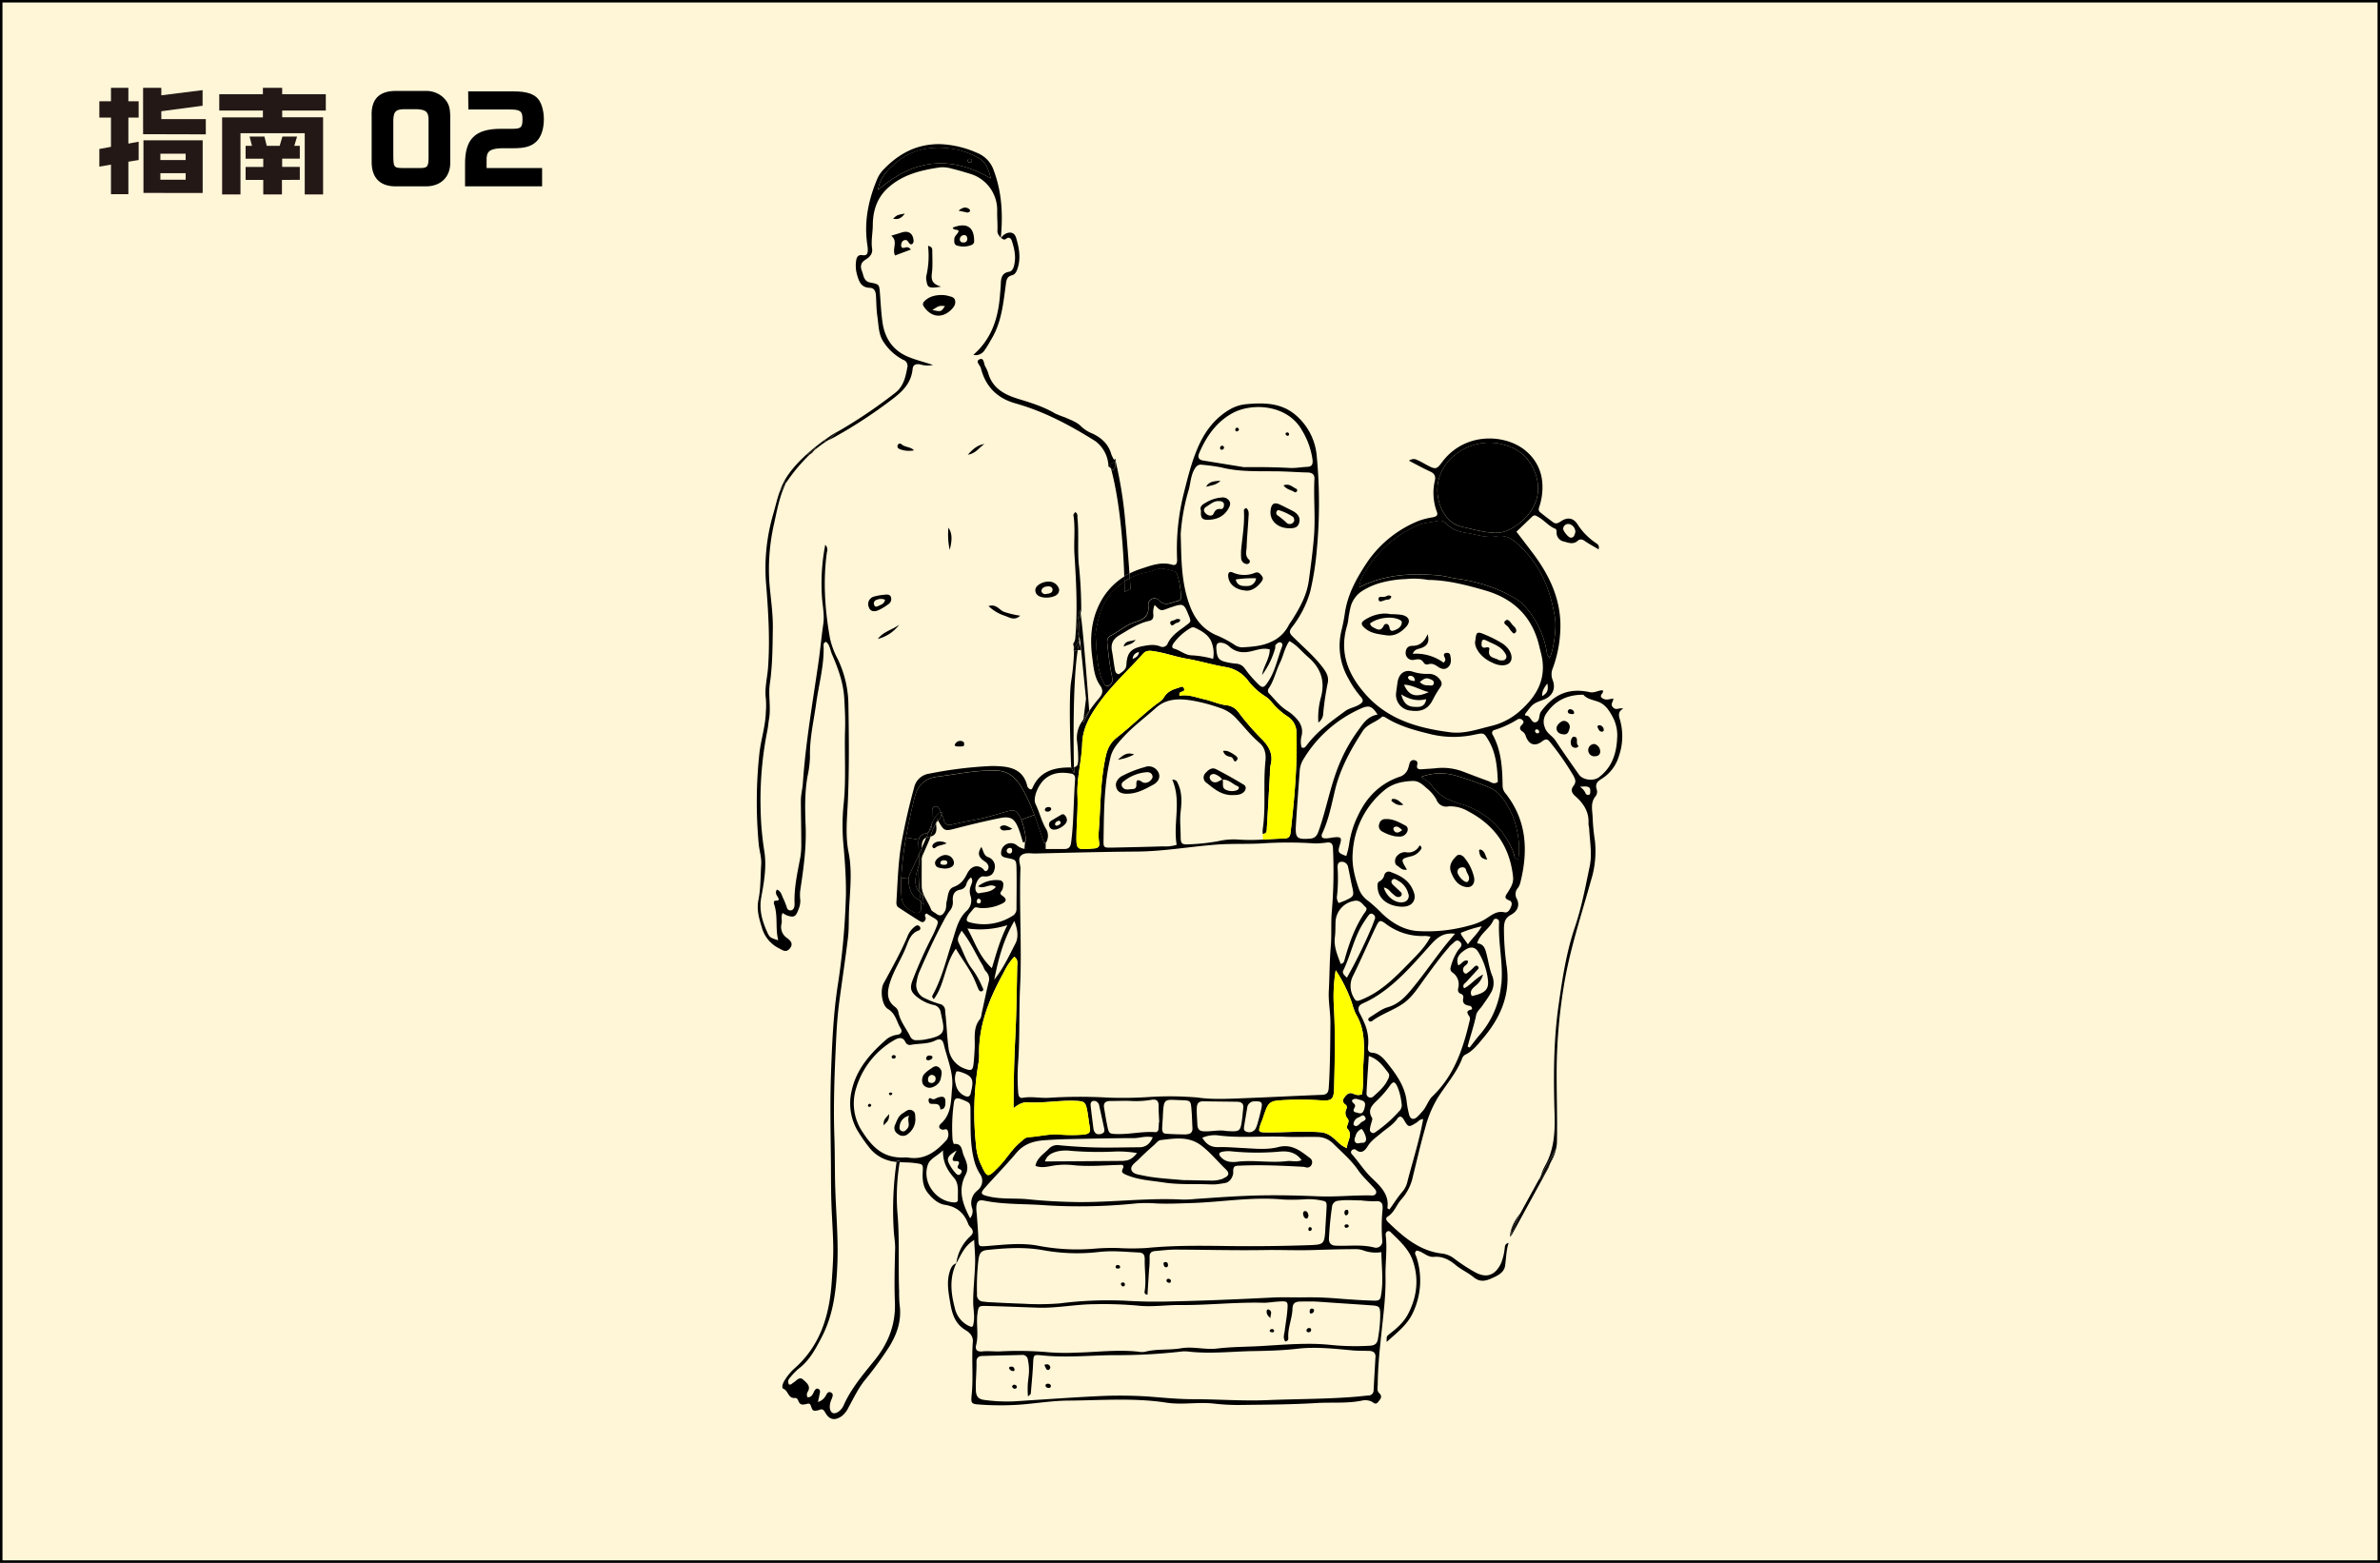 <svg xmlns="http://www.w3.org/2000/svg" viewBox="0 0 864.9 568"><rect x="0" y="0" width="864.9" height="568" fill="#808080" stroke="none"/><defs><style>.cls-1{fill:#fff5d7;stroke:#000;stroke-miterlimit:10;stroke-width:0.9px;}.cls-2{fill:#231815;}.cls-3{fill:#ff0;}</style></defs><g id="レイヤー_2" data-name="レイヤー 2"><g id="イラスト"><rect class="cls-1" x="0.45" y="0.45" width="864" height="567.1"/><path class="cls-2" d="M46.65,58.77V70.58H40.33V59.82l-4.23.74V54.15l4.23-.78V42.74H36.1V36.82h4.23V31.93h6.32v4.89h3.74v5.92H46.65v9.45l3.74-.69v6.66Zm5.35-10V31.93h6.62v2.71l15-1.88v5.67l-15,2v2.87H74.79v5.53Zm.13,21.35V51H73.65V70.14ZM67.47,55.85H58.28v2.31h9.19Zm0,7.1H58.28v2.36h9.19Z"/><path class="cls-2" d="M102.55,40.17v2.44h14.86V70.66h-6.67V48.4H87.39V70.66H80.72v-28H95.54V40.17H79.68V34.24H95.54V31.93h7v2.31h15.86v5.93Zm-.09,25.22v5.27H95.67V65.39H89.26v-4.7h6.41v-3H89.26V53h2.31l-.87-3.36h5.4L96.93,53h4.7l1-3.36h5.32l-1,3.36h2v4.66h-6.41v3h6.41v4.7Z"/><path d="M347.53,459.11l0,0a16,16,0,0,1,5-9.72c1.18-1,1.34-2,.3-3.17a4.54,4.54,0,0,1-.9-1.21c-1.49-4.06-4.08-6.43-8.59-7.13-2.37-.35-4.43-2.18-6.08-4.22-1.89-2.33-2.09-5-1.93-7.82s0-2.74-3-3.14c-1.79-.26-3.59-.2-5.39-.31,0-.19.05-.37.07-.55a6.52,6.52,0,0,1-1.17.09,2.33,2.33,0,0,0,0,.36,13.73,13.73,0,0,1-10.12-5.45,56.36,56.36,0,0,1-4.44-6.52,19.8,19.8,0,0,1-1.78-13.91c1.76-8,6.94-13.74,12.92-18.9a8.32,8.32,0,0,1,3.84-1.46c1.3-.28,1.69-1.22,1.07-2.24-1.49-2.37-1.78-5.38-4.63-7.09-2.28-1.36-2.9-6.89-1.62-9.27,3-5.53,6.08-11,8.56-16.77a8.33,8.33,0,0,1,3.12-4.15,1.4,1.4,0,0,1,.62-.2,1.1,1.1,0,0,1,1,.66.84.84,0,0,1-.55,1.2c-2.57.9-3.47,3.16-4.32,5.4-1.76,4.7-4.68,8.88-6.16,13.73-1,3.32-1.18,6.41,2,8.72a3,3,0,0,1,1.14,1.89c.64,3.32,2.85,5.84,4.28,8.76a2.33,2.33,0,0,0,2.44,1.36,15.41,15.41,0,0,0,2.26-.13c9-1.51,7.75-3.23,6.39-10a3.19,3.19,0,0,0-2.74-2.7,15,15,0,0,1-6-3c-2.24-1.8-2.5-3.23-1.5-5.91A159.77,159.77,0,0,1,339,339.88c.39-.79.75-1.6,1.08-2.41,1.12-2.77,1.12-2.77-1.46-4.27-.65-.39-1.27-.79-1.91-1.2-1.16.48-.17,1.29-.32,1.89-.25,1.14-1,1.54-1.92,1a.54.54,0,0,1-.13-.07c-2.65-1.61-5.2-3.3-7.79-5-.88-.57-.82-1.49-.77-2.39.46-7.38.63-14.76,2-22.09,1.22-6.42,2.65-12.74,4.39-19a6.55,6.55,0,0,1,5.69-5.19,146.8,146.8,0,0,1,22.38-2.74c1,0,2,0,3,.09,4.72.24,8.63,1.67,10,6.87a1.88,1.88,0,0,0,1.06,1.45c.5.24.75-.11.9-.44,2.52-5.8,7.4-7.4,13.18-7.44h.94l1.05,2.13s0-.81-.06-2.24c1.27-.24,1.49-1,1.52-3.14a54.24,54.24,0,0,0-.44-6.37,10.59,10.59,0,0,1,1.84-7.15l.55-.82-.16,1.36,2.25-4.12s0-.09,0-.25a55,55,0,0,1,3.36-4.37c1.3-1.53,2-2.79.51-4.91-2.13-3-2.37-6.84-2.85-10.46-.8-6.32-.4-12.52,2.35-18.42a24.66,24.66,0,0,1,9.37-10.68c0,.68.05,1.32.07,1.89a27.6,27.6,0,0,0-5.07,4.53c-3.47,3.93-4.6,9.09-5.47,14.45.37,4.65.31,9.57,1.6,14.34a14.24,14.24,0,0,0,1.17,3.16c.37.7.76,1.82,1.9,1.41a2.2,2.2,0,0,0,1.45-2,10.49,10.49,0,0,0-.3-2.21c-.73-3.71-1.17-7.43-1.54-11.18-.13-1.3.13-2.27,1.27-2.84,3-1.53,5.56-3.91,8.86-4.92,3-.9,5.13-2.19,4.82-6a2.23,2.23,0,0,1,3.81-1.93c2.46,2.5,4.63.59,6.93.26.4-.07,1.06-.61,1.06-.94a26.92,26.92,0,0,0-1.54-9.14,1.43,1.43,0,0,0-.88-.66c-2.3-.66-4.57-1.58-7-.61a22,22,0,0,1-4,1.16,18.33,18.33,0,0,0-5.17,1.93c0-.53-.08-1.12-.13-1.75a27.45,27.45,0,0,1,4.11-1.7c3.64-1.18,7.35-2.7,11.4-1.51,1.45.44,1.86-.53,1.8-2a83.51,83.51,0,0,1,2.41-23.89c1.45-5.71,2.84-11.44,5.19-16.82,2.46-5.67,6.12-10.61,11.7-13.8a14.37,14.37,0,0,1,5.71-1.82c6.59-.62,13.11-.57,18.47,4.28A22,22,0,0,1,478.53,166a181.3,181.3,0,0,1,0,33.84,103.41,103.41,0,0,1-2.42,15.28,38.45,38.45,0,0,1-6.72,13c-1,1.39-.81,2.05.46,3.3,3.73,3.73,7.82,7.11,11,11.38,1.25,1.69,2.13,3.35,1.63,5.53a101.36,101.36,0,0,0-1.61,10.81,4.25,4.25,0,0,1-1.77,3.47,27.2,27.2,0,0,1,.83-8.77c1.76-6.13.18-11-4.66-15.13-2.19-1.85-3.91-4.24-6.71-5.71-1.72,2.4-2.14,5.32-3.41,7.88-1.49,3-2.15,6.44-4.08,9.29a1.43,1.43,0,0,0,.26,2c2,2.09,3.75,4.42,6.21,6a17,17,0,0,1,2.13,1.54c2.29,2.07,4.15,4.31,3.32,7.8a7.92,7.92,0,0,0,0,4.1c.95.53,1.45-.19,1.87-.76a39.28,39.28,0,0,1,6.54-6.72c2.38-2,4.92-3.83,7.45-5.69,1.45-1.06,3.25-1.32,4.77-2.16,1.82-1,2.1-1.66.76-3.18a35.62,35.62,0,0,1-4.39-6.54,23.58,23.58,0,0,1-2.48-17.47c.5-2.08.94-4.19,1.23-6.3,1-6.76,4.15-12.49,7.86-18.1a41.37,41.37,0,0,1,19-15.41,27.67,27.67,0,0,1,5.09-1.27c1.16-.25,2-.62,1.47-2a19.6,19.6,0,0,1-.7-11.44c.33-1.61-.28-2.55-1.78-3.23-2.48-1.12-4.89-2.46-7.64-3.89a2.68,2.68,0,0,1,3-.26c1.37.59,2.66,1.4,4,2.09,2.61,1.36,3.14,1.23,4.9-1.17,8.65-11.73,24.35-10.34,31.32-3.54a16.33,16.33,0,0,1,5.22,10.92,22.22,22.22,0,0,1-.94,8.21c-.24.8-.73,1.74.13,2.46,1.54,1.26,3.14,2.48,4.76,3.67,1.12.81,1.92.2,3-.48,2.33-1.5,4.42-1.06,5.86,1.21a23.27,23.27,0,0,0,6.48,6.67c.66.46,1.59.88,1.17,2.44-1.63-1-3.19-1.8-4.64-2.79-1-.7-1.89-1.27-3-.3-1.6,1.4-3.25.7-5,.23a3.29,3.29,0,0,1-2.62-3.6c0-.35-.17-.92-.41-1-2.62-1-4.31-3.44-6.81-4.63a1.23,1.23,0,0,0-1.65.17c-2.06,2-4.17,4-5.73,5.49l5.58,7.3c6.54,8.59,11,17.89,10.34,29.07a45.09,45.09,0,0,1-2.7,13.23,5.57,5.57,0,0,0-.06,4.3c1.27,3.27-.18,6-3.36,7.18-3.76,1.38-3.91,1.5-6.61,5.16-.14.27,0,.64.21.62,1.89-.14,1.92,2.92,3.69,2.37,1.58-.51.93-2.66,1.87-3.91,3.78-5,8.79-8.94,17.68-7,1.8.39,3.08-.73,4.7-.66.72,1-1.87,1.91.11,3,1.34.72,2.41.1,3.78,0,0,1.12-1.36,2.13,0,3.32,1.14,1.05,2.13-.14,3.58.33-2,1.07-1.64,2.54-1.18,4.1a21.8,21.8,0,0,1-.35,13,14.61,14.61,0,0,1-6.46,8.5c-1.52.94-2.2,1.89-1.69,3.64a2.71,2.71,0,0,1-.33,2.55c-2.06,2.42-1.17,5.25-1.1,7.93a71.38,71.38,0,0,0,.81,8.24A35.57,35.57,0,0,1,578.17,320c-3.55,12.82-7.81,25.47-9.92,38.65a197.56,197.56,0,0,0-2.55,29.26c-.07,9.18.29,18.36.09,27.53a16.29,16.29,0,0,1-2.38,7.23l2.13-5.42-5.66,10.27a19.53,19.53,0,0,1,1.45-3.56c3.51-6.05,3.8-12.65,3.6-19.36-.4-13.09-.39-26.18,1.45-39.16,1.36-9.55,2.77-19.09,5.89-28.33,2.46-7.25,3.9-14.8,5.44-22.29.9-4.35.09-8.75-.17-13.14,0-.87-.31-1.75-.27-2.61.2-4.09-1.89-7.14-4.7-9.62-1.47-1.29-1.84-2.39-.77-3.8s.73-2.33,0-3.71a100.47,100.47,0,0,0-8.37-12.06c-.9-1.2-1.53-1.58-3-.44-2.61,2-4.83,1.25-5.95-1.88a2.93,2.93,0,0,0-1.23-1.72c-1.15-.72-1.08-1.58-.16-2.44.47-.48.84-1,.27-1.6a1.49,1.49,0,0,0-2-.26,35.55,35.55,0,0,1-8.2,3.75,1.1,1.1,0,0,0-.7,1.76c3.19,5.84,3.49,12.23,3.6,18.65a4.17,4.17,0,0,0,1.1,2.7c7.66,9.75,8.24,20.7,5.38,32.19a5.79,5.79,0,0,1-.88,2.07,3.4,3.4,0,0,0-.41,4.08c1.07,2.22.32,4.41-2.14,5.73-2.24,1.19-2.52,2.86-2.57,4.95a97,97,0,0,0,1.06,14.25c1.27,10.14-2.44,18.38-8.78,25.83-1.87,2.21-3.61,4.52-6.33,5.82a2.47,2.47,0,0,0-1.16,1.44c-2.09,5.34-5.94,9.58-8.94,14.37a41,41,0,0,0-4.44,10.74c-1.67,5.8-3,11.68-4.46,17.54a18.07,18.07,0,0,1-4.1,8.35c-1.89,2-2.62,4.9-5.14,6.43-.92.57-.35,1.48.13,1.94,5.56,5.35,11.35,10.45,19.44,11.44a9,9,0,0,1,4.74,1.93,63.09,63.09,0,0,0,7.24,4.75c4.33,2.5,7.63,1.33,9.74-3.25a20.68,20.68,0,0,0,1.25-5.1c.15-.77-.07-1.82,1.45-2.18-.88,2.79-.9,5.5-1.26,8.18s-2.76,3.73-4.91,4.7-4.27,1.51-6.61-.44c-2-1.65-4.47-2.71-6.51-4.42-2.28-1.89-4.78-3.23-7.9-2.94-2.42.22-4-2-6.24-2.28-1.08.81-.31,1.62-.06,2.39a27.34,27.34,0,0,1-1.28,20.18c-2.08,4.52-5.91,7.31-9.53,10.63a8.91,8.91,0,0,1,0-1.47c0-.62.34-.88,1.21-1.58,2.59-2,5-4.15,6.57-7.14,3.29-6.33,4-13,1.58-19.68-1.49-4-4.81-7-7.9-10a1,1,0,0,0-1.35-.24,1.42,1.42,0,0,0-.48,1.36c.62,5-.17,10-.07,15.05.14,6.63-.72,13.3-1.42,19.92-.07.68-.15,1.38-.22,2.06-.59,5.69-1.14,11.38-1.19,17.09,0,1.11-.41,2.35.55,3.25,1.34,1.29.4,2.17-.39,3.18-.95,1.19-1.52.35-2.44-.15a5.39,5.39,0,0,0-3.3-.36c-5.48,1.15-11,.58-16.55.91-9,.55-18.1.59-27.15.7a77,77,0,0,1-10.17-.48c-5.77-.68-11.57.54-17.32-.35-11.76-1.81-23.57-.84-35.36-.75-5.89,0-11.77,1-17.66,1.45a104.38,104.38,0,0,1-14.69,0c-3.27-.19-3.39-.43-3.08-3.6.66-6.39-.09-12.82.42-19.19.18-2.15-1.25-3.43-2.62-4.26-3.81-2.26-4.91-5.89-5.57-9.78s-1.41-7.66-.2-11.55c.44-1.4,1-2.52,2.44-3,0,0,0,.05,0,.09Zm0,0c-2.54,5.3-2,10.76-.57,16.17a9.45,9.45,0,0,0,4.48,6.28c2,1.05,2.16,1,2.46-1.36s-.26-4.73-.24-7.08c0-4.63.57-9.28.7-13.92.09-2.68-.19-5.36-.33-8.54C350.36,452.85,349.25,456.23,347.55,459.11Zm240.11-190.4a14.07,14.07,0,0,0-1.19-7.34c-1.18-2.37-2.57-4.83-4.94-6-2-1-4.48-1-6.12-2.87,0-.05-.24,0-.36,0-5.7.05-10.21,2.31-13.32,7.16a5.19,5.19,0,0,0-.34,4.64c.68,2.26,2.75,3.09,3.89,4.83,2.77,4.2,5.67,8.3,8.55,12.41,1.42,2,5.24,2.43,7.18,1C585.66,279.05,587.33,274.2,587.66,268.71Zm-9.73,19.12c.13-1.86-.61-2.24-3.77-1.86a5,5,0,0,1,2.13,2.5,1.14,1.14,0,0,0,.9.46C577.82,288.89,577.89,288.29,577.93,287.83Zm-5.42-94.37a2.92,2.92,0,0,0-2.27-3,1.85,1.85,0,0,0-2.15,1.61c-.19.74,1.81,3.23,2.64,3.33C572.14,195.5,572.16,194.28,572.51,193.46ZM563.19,239c1.32-2.59,2.53-10.54,1.92-14.36-1.56-9.71-4.9-18.59-12.21-25.61-2.62-2.53-4.94-4.88-9.32-4.06-3.36.65-6.92-.69-10.4-1.23-2.84-.44-5.36-1.15-7.39-3.25a3.21,3.21,0,0,0-3-1.21c-2.68.59-5.45.68-8,1.88a41.55,41.55,0,0,0-18.93,17.13,10.68,10.68,0,0,0-1.87,5.15c9.36-4.7,19-5.17,28.82-4.29,2.28.2,4.43.88,6.67,1.19a58.66,58.66,0,0,1,16.91,4.89c3,1.45,6.15,3,8.3,5.71A33.13,33.13,0,0,1,561.94,236C562.12,237,562.1,238.24,563.19,239Zm-2.74,14c1.93-1.14,2.33-2.31,1.85-4.61C561.18,250,560.34,251,560.45,253Zm-7.23,4.61c5.15-4.83,8.26-10.3,7.3-17.63-.22-1.63-.69-3.17-1.06-4.75-2.43-10.83-9.18-17.57-19.68-20.62-6.87-2-13.81-3.78-20.77-3.84a29.44,29.44,0,0,0-8.17-.31,40.05,40.05,0,0,0-8.94,1.32,24.82,24.82,0,0,0-6.52,2.79,9.89,9.89,0,0,0-4.5,5.77,43.85,43.85,0,0,0-1,5.54c-.11.61-.26,1.21-.43,1.82-2.86,9.9.74,18,7.26,25.15,8.11,8.85,19,11.85,30.34,13.3,5.24.66,10.18-1.2,15.15-2.37A24.19,24.19,0,0,0,553.22,257.59Zm5.32,8.88a.66.66,0,0,0,.83-.42,1,1,0,0,0-.88-1c-.19,0-.54.15-.57.29A.81.81,0,0,0,558.54,266.47Zm-6.46-76.24c7.23-5.66,8.85-13.63,4.39-21.36-2.43-4.2-6.27-6.37-10.82-7.49-11.12-2.73-23.88,5.6-23.28,17.5.31,5.76,3.67,11.36,8.58,12.48,3.65.83,7.3,1.91,10.75,2.17C546,194.15,549.16,192.52,552.08,190.23Zm-.35,121.91c1-5.77-.7-13.2-2.76-17.19-1.89-3.63-3.94-7.31-8.09-8.9a110,110,0,0,0-11.7-4.15,19.68,19.68,0,0,0-12.72.42c1.45,1.12,2.92,1.82,3.73,3,2.62,3.74,6,5.45,10.5,6.81a29,29,0,0,1,19.4,18C550.39,310.91,550.15,312.3,551.73,312.14ZM548,324.22c1-1.66,2.09-3.25,1.85-5.53-1.14-10.89-6.63-18.73-16.23-23.78a12.93,12.93,0,0,0-7.18-1.85A3.76,3.76,0,0,1,522,290.6a14.3,14.3,0,0,0-3.67-4.24c-1.38-1.25-2.86-2.59-4.9-2.52-3.82.13-7.49.9-10.5,3.49a31.65,31.65,0,0,0-11.35,22.55c-.38,4.57.75,8.92,2.24,13.18a9.15,9.15,0,0,0,3.42,4.39,53.82,53.82,0,0,1,5,4.57c3.6,3.41,7.86,6,12.91,6.37a56.84,56.84,0,0,0,18.62-1.95,21.45,21.45,0,0,0,5.61-2.16c2.34-1.34,4.25-3.42,7.4-2.7,1.23.27,1.91-1,2.35-2.06.39-.93.33-1.91-.62-2.26C546.29,326.48,547.14,325.54,548,324.22Zm-2.41,33.54c.77-7.55-1.21-15-.82-22.55A1.12,1.12,0,0,0,544,334a1,1,0,0,0-1.29.44c-1.32,3.14-4.81,4.69-5.93,8.43,2.54.13,3,2.15,3.49,4.1.66,2.55,1,5.23,2,7.65a7,7,0,0,1-.63,6.45c-.84,1.52-1.91,2.93-2.9,4.38-.77,1.14-2,2.15-2.28,3.38-.78,3.91-2.14,7.68-3.12,11.55.24.11.46.24.7.37,1.23-1.54,2.39-3.16,3.69-4.65A32.57,32.57,0,0,0,545.54,357.76Zm-1.27-73.57c-.22-5.25-.62-10.5-3.43-15.18-1.61-2.7-1.67-2.68-4.79-2.06a35.85,35.85,0,0,1-15.7,0c-5.6-1.36-11.2-2.77-16.23-5.77-.64-.38-1.5-1.06-2.06-.57-2.12,1.93-5.21,2.5-6.88,5.07-4.41,6.78-8.26,13.77-10.13,21.7-1.25,5.25-2.28,10.58-4.58,15.5a1.53,1.53,0,0,0,0,1.58c1.36.57,2.81,0,4.28-.13,2.65-.24,2.9.15,2.09,2.79s-.67,2.86,2.35,4a29,29,0,0,0,1-4,34.28,34.28,0,0,1,3.28-10.74c3.14-6.71,7.93-11.52,14.91-14a4.75,4.75,0,0,0,3.34-3.23c.19-.6.31-1.23.52-1.81a1.42,1.42,0,0,1,1.74-1.05c.94.18,1.21.75,1,1.65-.38,1.49.46,1.73,1.66,1.64,1.63-.13,3.26-.19,4.9-.35a21.26,21.26,0,0,1,10,1.17c3.17,1.21,6.33,2.43,9.52,3.56C542,284.43,543.06,285.13,544.27,284.19ZM534.86,362c4.82-1,6.31-2.38,5.85-6a25.32,25.32,0,0,0-3.43-9.9c-1.19-2-2.83-2.18-4.79-.9s-3.64,2.85-2.54,5.66c1.22-.39,1.82-2.17,3.46-1.69.23,1.27-.87,1.52-1.33,2.17a1.69,1.69,0,0,0-.09,2.09c.66.95,1.32.09,1.86-.28a16.56,16.56,0,0,0,1.65-1.5c.44-.41.9-1.05,1.56-.44s0,1.08-.4,1.54c-1.27,1.36-2.54,2.75-3.81,4.15-.55.59-1.54,1-.8,2.29,2.35-1.1,3.85-3.39,6.88-5a7.48,7.48,0,0,1-2.72,4.08C535.08,359.28,533.92,360.24,534.86,362Zm-.15,4.92c.55-.14.07-1.26-.57-1.35-1.78-.26-2.83-.9-2.37-2.94a1.22,1.22,0,0,0-.92-1.43c-1-.41-1.14-1.18-.91-2.17a5.18,5.18,0,0,0-2.08-5.56,1.65,1.65,0,0,1-.66-2,19.91,19.91,0,0,1,2.64-6.08c.79-1,2-1.91.68-3.12s-2.15.43-3.08,1.05a6,6,0,0,0-1,1.1c-3.08,3.49-5.78,7.27-8.52,11-2.44,3.32-4.66,7-8.08,9.36s-7.67,3.71-11.14,6.24a.86.86,0,0,1-1.32-.11c-.35-.51,0-.93.44-1.21,2.16-1.25,4.2-3,6.55-3.64,4.74-1.39,7.38-5,10.23-8.5.7-.88,1.39-1.78,2.07-2.66,3.88-5.07,7.48-10.32,12.1-15.53-5-.63-7.2,2.18-9.66,4.9-5.61,6.24-11.1,12.63-18.19,17.31a36.79,36.79,0,0,1-5.6,3.07c-1.89.85-2,2.08-1.19,3.62.58,1.1,1.13,2.2,1.61,3.34a16.77,16.77,0,0,1,1.4,8.85c-.13,1,.05,2.06,1.5,2.15,2.52.16,4.08,2,5.46,3.71,3.37,4.22,6.55,8.61,7.12,14.28a37.73,37.73,0,0,0,.84,4.44c.41,1.64,1.44,2.06,2.74,1.09a20.48,20.48,0,0,0,1.82-1.9c1.74-1.68,2.31-4.27,4-5.85,7.82-7.51,11.06-17.17,13.42-27.28a2.48,2.48,0,0,0,.06-1.49C533.39,368.48,532.36,367.45,534.71,366.9Zm-1.27-23.7c1.62-2.33,3.55-3.84,5-6.55a40.77,40.77,0,0,0-7.62,2.4,4.39,4.39,0,0,0,.37.94C531.79,340.91,532.45,341.81,533.44,343.2Zm-13.57-2.77a11.82,11.82,0,0,0-1.89-.29,21.8,21.8,0,0,1-14.41-4.43c-2-1.51-2.39-1.34-3.58,1.16-2.79,5.87-5.38,11.84-8.24,17.68a8.06,8.06,0,0,0,.12,7.82c.76,1.49,1.14,1.65,2.72,1,7.38-2.89,12.65-8.43,18-13.9C515.16,346.84,517.87,344.25,519.87,340.43Zm-2.68,66.28c-1.25,0-1.74.88-2.48,1.32-2.82,1.71-2.86,1.78-4.62-1.21-.77-1.29-1.6-1.27-2.3-.26-1.54,2.24-3.85,3.53-5.85,5.22-1.78,1.52-3.73,2.8-5,4.92-.87,1.41-2.24,2.86-4.26,1.12a1.19,1.19,0,0,0-1.62.51c-.29.51.07,1,.39,1.34,2.4,2.7,4.29,5.78,6.95,8.34,3.05,2.92,6.56,6,5.77,11.05,0,.09.37.26.75.51,1.64-2.27,3.12-4.68,5-6.81a8.55,8.55,0,0,0,1.56-3.4C513.39,421.91,515.8,414.58,517.19,406.71Zm-8.57-3a3.16,3.16,0,0,0,.7-2.83,22.12,22.12,0,0,0-1.45-5.84c-.94-2-1.53-2.22-2.76-.51a37.2,37.2,0,0,1-4.4,5.14c-1.89,1.82-4,3.62-2.06,6.66.11.19,0,.48,0,.74-.24.84-.52,1.69-.7,2.55s-.28,1.54.51,2,1.2-.09,1.73-.42A47.44,47.44,0,0,0,508.62,403.68Zm-4.19-11.48c.35-.84.7-1.57,0-2.44-1.84-2.37-3.53-4.86-7-6-.31,4.86-.66,9.32-.84,13.78a1.47,1.47,0,0,0,2.52.88C501.18,396.63,503.28,394.81,504.43,392.2Zm-2,47c.16-1.69-.33-2.87-2.52-2.68a34.1,34.1,0,0,1-5.23-.28c-2.75,0-5.49-.31-8.26.11a2.41,2.41,0,0,0-2.37,2.33c-.57,3.73-.9,7.46-1.1,11.2-.09,1.56.51,2.7,2.31,2.79,4.7.26,9.44-.53,14.16.68a2.29,2.29,0,0,0,2.9-2.51A63.75,63.75,0,0,1,502.47,439.19ZM502,469.9c.73-4.88.05-9.75,0-14.81a13.36,13.36,0,0,1-6.76-.7,8,8,0,0,0-2.58-.39c-5.27,0-10.56.17-15.81.33-5.91.17-11.81-.11-17.7,0-10.69.16-21.37-.13-32-.17-2.39,0-4.77.31-7.16.5-1.39.11-2.33.53-2.22,2.29a36.09,36.09,0,0,1-.22,4.87c-.17,2.92-.37,5.82-.55,8.74-1.18-.15-1.12-.88-1-1.43.57-3.79-.07-7.55,0-11.3,0-1.74-.4-2.53-2.22-2.62-2.46-.11-4.94-.31-7.4-.39a45.46,45.46,0,0,0-6.9.19,68.77,68.77,0,0,1-20.27-.61c-6.83-1.25-13.5-.81-20.23-.13-2.48.24-3.05,1.12-3.42,3.67a84.56,84.56,0,0,0-.51,12.42,2.35,2.35,0,0,0,2.36,2.71c.76.09,1.51.19,2.26.22,4.12.21,8.25.41,12.38.55a93.56,93.56,0,0,0,13.18-.14,136.75,136.75,0,0,1,22.62-1l.33,0c2.94.18,5.86.29,8.79.36,1.95,0,3.9,0,5.86,0,13.18-.25,26.35-.8,39.51-1.47,4-.2,8,0,12-.07s8,.11,12,.44c4.22.33,8.46.63,12.72.75C501.5,472.77,501.64,472.46,502,469.9Zm-.44,7.38c0-2.29-.46-2.68-3-2.84-6.26-.46-12.54-.83-18.81-1.29-1-.07-2-.13-3-.14-1.5,0-3,0-4.51.05-1.82.07-2.48.88-2.54,2.52-.09,3.65-1.8,7.07-1.52,10.77,0,.52-.13,1-1.08,1.23-1-1.35-.37-2.71-.21-4,.28-2.37.72-4.74.92-7.11.31-3.64.26-3.65-3.58-3.4-1.19.08-2.39.26-3.58.35a11.66,11.66,0,0,1-1.67.06c-10.19-.26-20.34.95-30.51.82-5,0-10.07.79-15.06.21A142.37,142.37,0,0,0,398,474c-7,0-14,1.52-21,1.26-6.28-.22-12.56-.47-18.84-.62-2.53-.05-2.59.24-2.94,2.77-.53,3.8.48,7.66-.49,11.46-.42,1.67.33,2.5,2.29,2.29,2.12-.22,4.28.08,6.41,0a123.89,123.89,0,0,1,18.07.35,84.31,84.31,0,0,0,9.8.09c7.51-.17,15-1.18,22.57-.31a6.28,6.28,0,0,0,2.25,0c4.3-1.12,8.78-.53,13.1-1.27s8.73.63,13.14.09c5.84-.69,11.77-.58,17.65-1,2.4-.15,4.81-.31,7.21-.44,2.81-.15,5.62-.26,8.43-.26a76,76,0,0,1,7.67.37,88.61,88.61,0,0,0,14.3.33c1.82-.09,2.78-.59,3.11-2.42A52,52,0,0,0,501.59,477.28ZM500,433.79c.39-.81-.2-1.47-.68-2-1.91-2.17-4.13-4.11-5.76-6.48-2.52-3.69-5.9-6.52-9-9.61a8.27,8.27,0,0,0-6-2.49c-3.89-.08-7.78.11-11.64-.06-8-.35-16.1.55-24.12-.49a11.16,11.16,0,0,0-5.89.86c1.52,2.44,3.23,3.47,5.8,3.4,2.88-.1,5.78.18,8.66.31,4.41.2,8.89.77,13.17-.33,4.94-1.27,8.11,1.43,11.51,4a1.87,1.87,0,0,1,.6,2.35,1.75,1.75,0,0,1-2.18,1,4.55,4.55,0,0,0-.73-.17c-7.64-.42-15.28-.77-22.94-.44-1.5.08-2.81-.22-2.64,2.35.07,1.16-.86,3.69-3.1,4-1.18.19-2.35.39-3.53.48-.57,0-1.14,0-1.71,0-5.63-.26-11.31.18-16.92-.7-4.7-.72-9.48-.92-13.94-2.92-1.34-.59-1.43-1.12-.88-2.2.24-.48.29-1-.28-1.29-5.89.09-11.75.74-17.64.13a26.73,26.73,0,0,0-7.88.24c-1.91.35-3.91.81-6,0,.55-2.94,3.1-4.35,4.92-6.28a4.24,4.24,0,0,1,3.76-1.21c5.75.55,11.49.85,17.26.85,3.89,0,7.78-.1,11.69-.11,2.39,0,3.95-1.12,5-3.64-2.5-.59-4.7.29-6.91.31-7.78,0-15.55.19-23.33.35-3.14.06-6.28.2-9.42.44-3.86.31-7.27,1.42-9.93,4.61-3.62,4.31-7.59,8.35-11.33,12.56-1.87,2.11-1.6,2.55,1.23,3.21,4.81,1.16,9.75.55,14.6,1.07,5.87.62,11.73.91,17.62,1,12.82.13,25.59-1.6,38.43-.9a38.42,38.42,0,0,0,4.53-.24c2.5-.16,5-.33,7.51-.51,3.64-.24,7.25-.46,10.89-.61,8.78-.38,17.59-.2,26.38.17,6.3.25,12.56-.43,18.84-.33C498.69,434.52,499.59,434.58,500,433.79Zm-.13,59.52c.08-1.54-.68-2.27-2.26-2.33-2-.07-4,0-6-.18-6.74-.61-13.51-1.4-20.28-.59-5.37.62-10.8.75-16.14.84-7.75.15-15.54,1.07-23.3.17a11.57,11.57,0,0,0-2.63,0,203.05,203.05,0,0,1-24.78,1.3c-8.67.11-17.32,1-26,.07-2.94-.31-2.9-.14-3.05,3.07-.18,3.64-.53,7.25-.85,10.89,0,.16-.31.33-1,1a25,25,0,0,1-.11-3.4c0-1.34.19-2.57.32-3.8a17.46,17.46,0,0,0-.23-6,2,2,0,0,0-2.29-1.9l-3.78.1c-3.51.07-7,.16-10.5.27-1.31,0-2.17.66-2.13,2.08.07,3.52-.37,7-.22,10.55.11,2.28,1.13,3.12,3.12,3.36a60.71,60.71,0,0,0,10.52.52c1.8-.11,3.6-.22,5.39-.35,8.23-.52,16.46-1.12,24.68-1.51a160,160,0,0,1,18.45.06c5.62.42,11.17,1,16.84,1,8.9,0,17.79.71,26.73.35,10.8-.46,21.61-.35,32.39-1.25,1.5-.13,3-.31,4.5-.44a1.84,1.84,0,0,0,1.91-1.89C499.38,501.34,499.62,497.32,499.84,493.31Zm-.25-159.23a1.47,1.47,0,0,0-.81-1.88c-.72-.4-1.18.1-1.56.59-.53.7-1,1.43-1.49,2.17-3.67,5.45-4.79,12-7.64,17.83-.42.84.35,1.63,1.36,2.53a179,179,0,0,0,9.05-18.43C498.89,336,499.26,335,499.59,334.08Zm1-74.36c-2.21-3.44-3.31-3.56-7-1.78a46.14,46.14,0,0,0-20.07,18.21,9.11,9.11,0,0,0-1.23,3.91c-.47,6.65-1,13.28-1.39,19.92-.28,4.68.46,5.16,5.1,4.83,2.34-.16,2.81-1.73,3.38-3.4,2.9-8.35,4.3-17.2,8-25.33a58.47,58.47,0,0,1,6.43-11C495.46,262.8,497.13,260.29,500.6,259.72Zm-4.67,72c.42-.62,1-1.45.37-2-1.1-.92-1.84-2.46-3.64-2.37a8.13,8.13,0,0,0-7.34,7.6c-.07,1.88,0,3.77-.24,5.64-.46,3.58,1,6.61,2.11,9.75,1.05-.2,1.2-.81,1.38-1.42C490.28,342.82,492.37,336.94,495.93,331.69Zm-1,83.65c1.36,0,1.64-.88,1.42-2a7.8,7.8,0,0,0-1.51-3.07,3.55,3.55,0,0,0-2.17,2.32c-.22.82-.79,1.65-.18,2.48S494.1,415.34,494.92,415.34Zm-.09-7.55c.63-.49,1.95-.7,1.19-1.89s-1.56-.09-2.29.17a2.8,2.8,0,0,0-1.86,2.2c-.14.66.35.83.85,1C493.67,409.13,494.17,408.32,494.83,407.79Zm.81-4.39c.75-2.44.59-3.15-1.43-3.69-.88-.24-1.86-.77-2.87.1-.18.69.46,1,.83,1.43.62.77-.09,1.36-.28,2a.79.79,0,0,0,.74,1C493.75,404.47,495,405.35,495.64,403.4Zm-.18-17c.33-6.15.67-12.3-2.76-17.92a21.62,21.62,0,0,1-1.39-3.89,52.67,52.67,0,0,0-5.92-12,58.48,58.48,0,0,0-.64,13.57c.52,9.66.3,19.33.06,29,0,1.83-.17,3.05-.65,3.76-.6.94-1.76,1.12-4.05,1a107.24,107.24,0,0,0-12.42-.15c-6.71.31-6.71.33-8.86,6.87-.24.69-.57,1.37-.81,2.09-.85,2.61-.66,2.77,2,2.81,6.5.09,13-.52,19.54-.07a7.61,7.61,0,0,1,3.78,1.24c2.11,1.29,3.43,3.6,6.15,4.56-.11-2.55,2.42-4.78,0-7.2-.19-.2.05-.95.22-1.4.29-.73.55-1.46,0-2.13a3.05,3.05,0,0,1-.44-3.5,1.23,1.23,0,0,0-.48-1.64,1.58,1.58,0,0,1-.42-2.31l.22-.33c.75-1,1.65-1.91,3.17-1.27a3.68,3.68,0,0,0,3.16.22C495.62,393.91,495.27,390.17,495.46,386.42Zm-7.11-58.93c3.84-1.75,3.8-1.75,2.86-5.86-.49-2.2-.86-4.43-1.35-6.61a2.29,2.29,0,0,0-2.56-1.8c-1.26.11-1.32,1.47-1.23,2.39a58.87,58.87,0,0,1-.2,9.76,3.48,3.48,0,0,0,.61,2.83C487.19,327.93,487.78,327.74,488.35,327.49ZM484,331.1a173.49,173.49,0,0,0,.4-22.91c-.07-1.53-.66-2.08-2-2a34.23,34.23,0,0,1-4.49.36,142.16,142.16,0,0,0-19.58,0c-5.5.28-11.05,0-16.54.44-9.51.73-18.91,2.42-28.49,2.5-12.3.09-24.62.42-36.92.71-1.84.06-4-.57-5.4.83-1.21,1.23-.09,3.12-.15,4.74-.46,14.3.55,28.62-.13,42.94-.42,8.89-.07,17.81-.66,26.71a76.24,76.24,0,0,0-.05,11.31c.09,1.18.22,2.56,1.78,2.26,3.16-.57,6.28.2,9.4,0a176.61,176.61,0,0,1,21.46-.07,142.45,142.45,0,0,0,15-.22,118.09,118.09,0,0,1,17.71.2c5,.77,11.53.46,18.05.18,9-.34,18.07-.82,27.1-1.17,1.84-.07,2.28-1,2.39-2.63.51-7.87.53-15.77.6-23.66,0-3.89-.8-7.77-.58-11.62.27-5.26.25-10.54.69-15.79C484,339.88,483.59,335.47,484,331.1Zm-1.93,108.23c.11-2.77.08-2.66-2.64-3.17a23.38,23.38,0,0,0-5.27-.28,67.2,67.2,0,0,1-7.9.08c-11.32-1.07-22.52,1-33.8,1.3-4.26.13-8.55.35-12.79.09a45.62,45.62,0,0,0-7.11.06,199.53,199.53,0,0,1-32.7.64c-7.38-.57-14.83-.2-22.14-1.67-2.11-.42-2.74.22-2.92,2.35a18,18,0,0,0,.17,2.61c.2,2.88.46,5.74.55,8.62.09,3.16,0,3.14,3.38,2.89,6.13-.48,12.24-1.25,18.39-.09a74.51,74.51,0,0,0,20.22,1.08,80.28,80.28,0,0,1,8.64-.26,87.93,87.93,0,0,0,10.52,0c10.14-1,20.27-.83,30.41-.7,9.55.11,19.07,0,28.6-.33,5.4-.18,5.58-.38,5.95-5.51,0-.18,0-.36,0-.57.05-.75.09-1.5.15-2.25h0C481.85,442.6,482,441,482.05,439.33Zm-4.39-265.1c.08-1.68-.69-2.47-2.47-2.51-3.75-.07-7.51-.39-11.28-.42-6.77-.08-13.57.25-20.23-1.45a67.46,67.46,0,0,0-6.72-.92c-1.47-.24-2.17.35-2.92,1.63-1.3,2.28-1.38,4.79-2,7.2a73.68,73.68,0,0,0-3,16.45c.31,7.25-.09,16.63,3.23,25.69,1.78,4.86,4.56,8.51,9.29,10.77a40.35,40.35,0,0,1,6.93,3.6,5,5,0,0,0,3.17,1c3.49-.23,7-.45,10.26-2a13,13,0,0,0,6.41-6.09c.39-.77,1-1.45,1.43-2.19,2.72-4.37,5.15-8.77,5.86-14.06.77-5.58,1.51-11.13,1.93-16.76C478,187.49,477.35,180.86,477.66,174.23ZM475,169.68c1.63-.07,2.13-.79,2-2.42a27.7,27.7,0,0,0-3.87-10.89c-5.27-9.38-18.16-10.12-25.32-6.17-5.8,3.2-9.44,8.45-12,14.45-.64,1.52-.25,2.46,1.38,2.72,5.09.84,10.17,1.65,14.85,2.42,5.82-.07,11.22,0,16.62.28C470.76,170.19,472.91,169.77,475,169.68ZM467.79,422c1.67-.18,3.43.48,5.21-.35-2.24-3.14-5.34-3.39-8.46-3.06a92.36,92.36,0,0,1-17.28-.17,10.7,10.7,0,0,0-3,.17c-1.42.27-1.53,1-.48,2.05,1.65,1.76,3.87,1.84,6,1.58C455.76,421.54,461.78,422.74,467.79,422ZM469,302.52c1.37-12,2.48-24,2.13-36.12a6.88,6.88,0,0,0-3.2-6,25.13,25.13,0,0,1-5.62-5,10,10,0,0,0-2.47-2.3,23.5,23.5,0,0,1-6.36-5.84,12.74,12.74,0,0,0-8.22-4.85c-4.68-.77-9.24-2.18-13.94-3-3.76-.64-7.49-2-11.33-2.61-1.56-.25-3.26-.69-4.55.74-5.42,6.09-11.53,11.58-16.28,18.3-3.09,4.37-5.71,8.82-5.88,14.38-.2,6.28-2,12.43-1.73,18.71.21,4.66-.23,9.27-.34,13.91-.11,6-.13,6.1,5.87,5.55.24,0,.5,0,.75-.06,1.2-.12,1.86-.75,1.64-2a17.39,17.39,0,0,1-.15-4.5c.62-8.26.55-16.56,2.08-24.76.67-3.68,1.35-6.63,4.66-9.18,4.74-3.68,9-8,13.79-11.68,1.08-.84,2.44-1.58,3.1-2.7,1.19-2.06,3-2.88,5.1-3.45.74-.2,1.78-1.1,2.24.2s-1.23.92-1.61,1.62c-.11.2-.06.47-.08,1,3.2-.63,6.08.62,9.09,1.28,2.72.61,5.24,1.84,8,2.15a6.19,6.19,0,0,1,4.43,2.61,88.3,88.3,0,0,0,8.64,9.89c2.46,2.58,4,5.44,3,9.18a15.27,15.27,0,0,0-.26,3.38c-.37,6.54-.72,13.06-1.12,19.59-.06.88.13,2.08-1.51,2.1,0-.61-.05-1.11,0-1.58,1.23-8.25.13-16.6,1-24.86.26-2.46-.16-4.9-2.13-6.58-3.26-2.77-5.85-6.18-8.79-9.27a13.63,13.63,0,0,0-5.66-3.5,63.67,63.67,0,0,0-9.78-2.61c-4.63-.77-9.48-1-13.51,2.68-3.82,3.43-8,6.5-11.52,10.28-2,2.19-4.11,4.37-4.88,7.46a73.38,73.38,0,0,0-1.65,9.4c-.79,6.92-.81,13.91-.92,20.89-.06,2.66.13,2.75,2.81,2.7,6.28-.13,12.56-.26,18.84-.46a13.66,13.66,0,0,0,4.93-.57c-1.37-7.84,1.82-15.79-1.61-23.7,1.58.09,1.69.73,2,1.3,1.62,3.32,1.45,6.89,1.05,10.36-.37,3,0,6,0,9,0,2.73.42,3,3.16,2.86a75.17,75.17,0,0,0,10.46-1.13,25.07,25.07,0,0,1,7.13-.61,65.55,65.55,0,0,0,9.19,0c2.57-.13,5.16-.31,7.73-.37C468.3,304.74,468.85,304,469,302.52ZM465.9,235c.22-.57.23-1.32-.57-1.52-.65-.17-1.16.33-1.62.75s-.18.94-.31,1.38a29.94,29.94,0,0,1-4.74,9.71c.46-3.21,2.76-5.84,2.77-9.31-2.29-.6-4.37.11-6.37.61-3,.75-5.65.62-8.13-1.45a5.74,5.74,0,0,0-2.19-1.4c-2.12-.53-2.86,0-2.71,2.1.25,3.5.92,4.27,4.35,4.93.86.17,1.72.3,2.61.39a4.19,4.19,0,0,1,3.43,1.85,39.15,39.15,0,0,0,4.13,4.89c2.22,2.38,2.68,2.31,4.41-.35C463.45,243.76,464.26,239.25,465.9,235Zm-7.5,167.78c.46-2.17,0-2.57-2.33-2.5a2.62,2.62,0,0,0-2.84,2.4c-.35,2-.66,4-1.09,6.49,0,.51-.57,1.85,1.07,2.22a2.62,2.62,0,0,0,3.18-1.4,13.43,13.43,0,0,0,.64-1.74C457.51,406.47,458,404.65,458.4,402.82Zm-6.6,0c.22-1.69-.68-2.31-2.15-2.35-4.15-.07-8.32-.09-12.47-.16-1.63,0-2.17.84-2.26,2.31-.09,2,.13,4,.2,6,.1,2.33,1.18,2.63,3.11,2.61,2.51,0,5-.61,7.4-.13,5.06.3,5.14.26,5.78-4.55C451.57,405.35,451.63,404.08,451.8,402.85Zm-7.26,25.49c2-.81,2.44-1.82.94-3.27-3-2.88-5.58-6.1-8.91-8.65-4.55-3.49-9.65-2.59-14.72-2-1,.11-1.65,1.09-2.39,1.75-2,1.76-3.94,3.5-5.78,5.38-1.1,1.08-3,2.25-2.5,3.76s2.63,1.65,4.21,2c4.18.9,8.44,1.14,14.69,1.67,2,0,6,.13,10.06.17A11.26,11.26,0,0,0,444.54,428.34Zm-3.67-188.87a11.09,11.09,0,0,0-.92-6.74c-1.21-2.22-3.61-3.58-6-4.63a1.77,1.77,0,0,0-1.41.3,20.52,20.52,0,0,0-6.1,5.52c-.44.66-.77,1.64.17,1.89,2.18.57,3.92,2.26,6.22,2.43A35.39,35.39,0,0,1,440.87,239.47Zm-9.75,172.84c1.49,0,2.33-.7,2.22-2.32-.13-2.11-.14-4.24-.33-6.35-.27-3.63-.31-3.61-3.89-3.72-6.19-.19-6.24-1-6.57,6.64-.06.92-.17,2.28-.22,3.66,0,.95.22,1.83,1.34,1.89C426.15,412.23,428.64,412.29,431.12,412.31Zm-.48-184.68c2.28-1.6,2.32-1.57,1.23-4.19-1.61-4-1.92-4.1-6.11-2.72-.37.11-.72.24-1.06.37-2.89,1.12-2.89,1.12-5.09-1.16a6.6,6.6,0,0,0-.46,3.64c0,1.1-.22,1.87-1.52,2.16-4,.87-7.31,3.13-10.76,5.16-2.5,1.49-3.27,3.22-2.76,5.86.41,2.09.59,4.22,1,6.3.14.79.18,1.8,1.48,2.07,1.2-.88,2.66-1.5,2.76-3.5.2-4.34,1.74-5.9,5.95-6.71,2.11-.4,4.16-.75,6.26.08a2,2,0,0,0,2.79-1.07C425.69,231.08,428.18,229.35,430.64,227.63Zm-9.49,180.29h.11c-.07-2-.25-4-.22-6s-1-2.39-2.61-2.13a32,32,0,0,1-7.1.44c-2.64-.15-5.25,0-7.88,0-1.78,0-2.53.78-2.22,2.56.37,2.09.68,4.18,1.12,6.26.64,3.14.74,3.14,3.91,3.19,4.5.07,8.93-1,13.42-.71a1.09,1.09,0,0,0,1.29-1C421.08,409.66,421.1,408.78,421.15,407.92Zm-9.54-168.34c1.35-.61,2.22-1.14,2.27-2.59C412.49,237.37,411.7,238,411.61,239.58Zm-3.24,182.35c1.84,0,3.31-.83,4.83-2.79a39.8,39.8,0,0,0-8-.55,125.65,125.65,0,0,1-16.12-.26,14.16,14.16,0,0,0-4.87.22c-1.91.51-3.72,1.32-4.48,3.64C389.39,422.09,398.88,422,408.37,421.93Zm-8.13-9.81c1.16-.25,1.21-1.1,1-2.05-.59-2.7-1.16-5.4-1.78-8.1a2,2,0,0,0-1.69-1.78c-1.25-.07-1.52.77-1.43,1.71.29,2.75.66,5.49,1,8.22a3.56,3.56,0,0,0,.31,1.09C398.2,412.38,399.21,412.34,400.24,412.12Zm-6.08.22c1.55-.22,2.22-.8,1.91-2.46-.44-2.22-.6-4.48-1.06-6.68-.55-2.62-1.12-2.92-3.86-3.05-5.91-.31-11.77.9-17.68.52-1.89-.11-3.49.82-5.14,2.13,0-8.93.22-17.44.64-25.94s.52-16.84.68-25.25c0-1.27.5-2.75-1.06-3.86a23.07,23.07,0,0,0-3.77,5.62c-5.21,9.44-9.3,19.21-9,30.28a14.48,14.48,0,0,1-.28,3,109.09,109.09,0,0,0-.84,29.65,20,20,0,0,0,1.6,6.56c2.53,5.43,2.49,5.45,6.75,1.13,2.74-2.77,4.63-6.26,7.7-8.77.95-.79,1.76-1.84,3.12-1.89,3.5-.17,6.94-1.11,10.5-1A56.28,56.28,0,0,0,394.16,412.34Zm-3.47-129c.09-1.18-.25-1.91-1.52-2.13-3.32-.55-6.48-.44-9.29,1.84-2.55,2.07-4.66,7-3.54,9.29,1.45,2.93,2.11,6.16,3.8,9a4.77,4.77,0,0,1-.17,5.2c-.37-.11-.53-.11-.57-.19-.18-.44-.35-.9-.49-1.36-1-2.95-2-5.91-3.05-8.81a63,63,0,0,0-4.21-9.29c-2.18-3.84-4.86-6.65-9.54-6.79-.87,0-1.75,0-2.63,0-6.3.13-12.45,1.41-18.69,2.2-4.81.59-7.33,3.18-8.45,7.73-1.19,4.76-2.25,9.53-3.08,14.36a119.81,119.81,0,0,0-1.65,13.38c0,.48-.06.94-.08,1.42a48.85,48.85,0,0,0,.1,6.84,5.68,5.68,0,0,0,3.1,4.8c.95.57,2,1.37,3.14.88,1.34-.59.71-2,.79-3a8.85,8.85,0,0,0,0-1,7.5,7.5,0,0,1,1,1.14c-.07-1.18-.16-2.33-.22-3.51a5.84,5.84,0,0,1-1.21-1,71.65,71.65,0,0,1-.35-9.71c.31-1,.68-1.95,1.08-2.88,0,3.43-.05,6.86,0,10.3,0,3.25,2.31,5.67,3.39,8.55.26.7,1.33,1.1,2,1.64,1.44,1.08,2.3.29,3-.94s.38-2.48.69-3.67c.5-1.89.39-4.41,2.52-5.2,2.48-.92,3.71-2.44,4.85-4.74,1.45-2.93,3.8-3.47,5.71-1.92.55.46.82,1.41,1.67.6a1.7,1.7,0,0,0,.16-2.09c-.4-.83-1.28-1.18-1.93-1.75-1.59-1.37-1.67-2.64-.38-4.64.71,1.3.81,3.07,2.4,3.69a3.59,3.59,0,0,1,2.34,4.55c-.46,1.91-1.79,2.7-4,2.45-1.89-.21-3.71,4-2.57,5.6.2.27.64.62.88.56,2.1-.49,4.48-.31,6.21-2.31-2.15-1.65-4.15,1-6.48-.24a10.65,10.65,0,0,1,7.73-2.2,1.46,1.46,0,0,1,1.43,1.82,3.94,3.94,0,0,1-.64,2.13c-.54.68-.61,1,.33,1.69,1.65,1.13,1.58,2.07-.17,2.88a15.58,15.58,0,0,1-8,1.56c-.84-.07-1.67-.64-2.38.33-.9,1.19-2.1,2.24-2.39,3.76-.15.77.59,1,1.21,1.16a19.29,19.29,0,0,0,15.2-2.26,2.9,2.9,0,0,0,1.66-2.72c0-4.9.11-9.8,0-14.7-.08-3.11-.21-3.12-3.58-3.78-1.2-.24-2.24-.59-2-2.13a3.52,3.52,0,0,1,5.54-2.57,5.9,5.9,0,0,0,2.92,1.43,1.93,1.93,0,0,0,.42,0c2.45,0,4.87,0,7.29.06,2.22,0,4.46,0,6.69,0,1.59,0,2.35-.59,2.58-2.41q.5-4,.7-8.1C390.22,293.23,390.34,288.27,390.69,283.33ZM369,342.94c1.14-2.14.92-5-.39-8.2-4.09,7-5.84,14.08-7.29,21.29C364.59,352,366.68,347.41,369,342.94Zm-1.2-33.67c0-.49,0-1-.6-1.08a1.1,1.1,0,0,0-1.34.88.91.91,0,0,0,.71,1.06C367.32,310.36,367.69,310,367.83,309.27Zm-7.36,42.63c1.65-5.38,2.9-10.24,5.64-15.66a32.76,32.76,0,0,1-14.52,1.21C354.27,342.38,355.9,347.74,360.47,351.9Zm-1.19,5.16a3.91,3.91,0,0,0-.83-3.87c-.79-.75-.93-1.73-1.45-2.55-2.42-3.93-4.2-8.26-7.53-12.4-.82,1.69-1.9,2.78-1,4.5,1.68,3.2,2.66,6.78,5,9.64a31.18,31.18,0,0,1,3.47,6.24c.18.37.49.83.38,1.2a.72.72,0,0,1-.38.4c-.68.35-1.14-.24-1.4-.84-.44-1.05-.86-2.1-1.3-3.14-1.75-4-4.46-7.38-6.85-11.44-4.11,5.82-4,13-8,18.32-.7-.64-.64-1-.48-1.36,3.44-6.2,5-13.09,7.2-19.73,1.29-3.88,2-8,5.22-11a5.16,5.16,0,0,0,1.34-5.58,5.34,5.34,0,0,1,.23-3.66c.3-.88.83-1.8,0-2.9a4.73,4.73,0,0,0-1.69,2.44,2.74,2.74,0,0,1-2.09,2c-2.48.35-3,2.2-2.83,4.15a4.89,4.89,0,0,1-1.24,3.72,26.69,26.69,0,0,0-2.13,3.55c-3.29,6.07-6.1,12.37-8.89,18.69a14.71,14.71,0,0,0-.86,3.25,5.17,5.17,0,0,0,3.1,6.18,29.32,29.32,0,0,0,2.77,1.2c.81.29,1.64.57,2.46.82a2.4,2.4,0,0,1,2,2.35c.06,1.12.22,2.24.31,3.36.3,3.38.44,6.78.9,10.14a8.93,8.93,0,0,0,5.86,7.64c2.39.91,3,.68,3.25-1.77.22-1.87.31-3.74.42-5.63.19-3.64-.71-7.49,2-10.69a4.56,4.56,0,0,0,.5-1.82l1.82-8.37Zm-4,75.54a4.3,4.3,0,0,0,.83-6,16.81,16.81,0,0,1-1.85-4.08c-1.75-6-1.47-12.12-1.55-18.23,0-3.56.06-3.41-3.23-4.74-1.8-.73-2.64-.42-2.83,1.42a65.36,65.36,0,0,0-.47,13.12,5.34,5.34,0,0,0,.49,1.69c3.07-.38,2.9,2.56,3.51,4,.92,2.16,2.15,4.5.73,7.23-2.75,5.29-1.24,10.32,1.66,15.74a3.91,3.91,0,0,0,.77-3.53A5.72,5.72,0,0,1,355.31,432.6Zm1.2-105.11c-.08-.57-.43-.92-1-.83-.22,0-.44.55-.49.86a.65.65,0,0,0,.53.81C356.21,328.44,356.41,328,356.51,327.49Zm-3.69,69.74c1.35-5,.73-6.31-4.26-7.8a2.86,2.86,0,0,0-.94,0,6.92,6.92,0,0,0-.24,4.63,5.68,5.68,0,0,0,3.31,4.25C351.73,398.78,352.43,398.65,352.82,397.23ZM349,426.68c.61-.66.76-1.32-.22-1.74-.71-.29-1-.68-.58-1.4.6-1.08.4-1.61-1-1.54-1.21.06-1.12-.7-.77-1.48.26-.57.57-1.12,1.21-2.39-3.54,2.2-3.82,3-2.29,5.63a17.39,17.39,0,0,0,2,2.7C347.84,426.92,348.41,427.35,349,426.68ZM346.43,437c.77.05,1.7,0,1.67-1-.09-2.71.48-5.78-1.42-7.93-2.35-2.71-4.07-5.51-4-10-2.18,2.25-4.7,2.9-5.52,5.34C335.08,429.53,339.84,436.45,346.43,437ZM346,395.4c.59-5.38-1.76-10.54-3-15.75-.43-1.77-1.29-2.35-3-1.53-2.79,1.4-5.89,1.07-8.85,1.6a1.78,1.78,0,0,1-2.15-1.05c-.93-1.89-2.46-1.52-3.83-.75a30,30,0,0,0-14,17.44,18.5,18.5,0,0,0,2.39,16.21c3.41,5.22,7.43,9.53,15.2,9.09a10,10,0,0,1,1.49.09c5.93.87,10-2.31,13.66-6.33a3.38,3.38,0,0,0,.57-3.18c-.24-1.43-1.38-.47-2.1-.68-1.5-.44-1.23-1.5-.38-2.25C345.91,404.78,345.55,399.82,346,395.4Z"/><path d="M582.81,265.17a.63.63,0,0,1-.6.75c-1.05,0-1.34-.9-1.66-1.67-.14-.36.19-.64.79-.68A1.77,1.77,0,0,1,582.81,265.17Z"/><path d="M579.36,270.4a2.79,2.79,0,0,1,2.13,3.11c-.28,1.26-1.34,1.36-2.29,1.36a2.24,2.24,0,0,1,.16-4.47Z"/><path d="M573.58,271.05c.25.18-.46.77-1,.75-1.48-.07-1.81-1.07-1.78-2.35.19-.88.59-2,1.56-1.63C573.78,268.27,572.42,270.15,573.58,271.05Z"/><path d="M572.05,259.09c0,.41-.47.48-.84.44-.61-.07-1.32-.09-1.47-.82-.11-.57.35-.85.88-1C571.37,257.88,572,258.21,572.05,259.09Z"/><path d="M568.27,262a2.22,2.22,0,0,1,2.17,2.55c-.35,1.12-.54,2.52-2.26,2.35-1.3-.13-2.48-.66-2.53-2.22C565.59,263.59,567.28,262,568.27,262Z"/><path d="M565.54,417.28l-2.13,5.42c-.65,1.18-1.29,2.33-1.84,3.51a8.41,8.41,0,0,1-2.11,2.57c.15-.41.29-.81.42-1.21v0Z"/><path d="M565.11,224.61c.61,3.82-.6,11.77-1.92,14.36-1.09-.73-1.07-1.93-1.25-3a33.13,33.13,0,0,0-7.29-15.07c-2.15-2.67-5.31-4.26-8.3-5.71a58.66,58.66,0,0,0-16.91-4.89c-2.24-.31-4.39-1-6.67-1.19-9.84-.88-19.46-.41-28.82,4.29a10.68,10.68,0,0,1,1.87-5.15,41.55,41.55,0,0,1,18.93-17.13c2.57-1.2,5.34-1.29,8-1.88a3.21,3.21,0,0,1,3,1.21c2,2.1,4.55,2.81,7.39,3.25,3.48.54,7,1.88,10.4,1.23,4.38-.82,6.7,1.53,9.32,4.06C560.21,206,563.55,214.9,565.11,224.61Z"/><path d="M563.41,422.7l-.72,1.8-13.57,24.8,0-.44c1.1-2.57,2.15-5.08,3.21-7.6l7.38-13.44.15-.25c-.13.4-.27.8-.42,1.21a8.41,8.41,0,0,0,2.11-2.57C562.12,425,562.76,423.88,563.41,422.7Z"/><path d="M556.47,168.87c4.46,7.73,2.84,15.7-4.39,21.36-2.92,2.29-6.13,3.92-10.38,3.3-3.45-.26-7.1-1.34-10.75-2.17-4.91-1.12-8.27-6.72-8.58-12.48-.6-11.9,12.16-20.23,23.28-17.5C550.2,162.5,554,164.67,556.47,168.87Z"/><path d="M552.44,441c0,.08-.07.17-.09.24L549.19,447l-.05,1.87-.33.77C548.61,447.47,549.84,444.22,552.44,441Z"/><path d="M549.19,447l3.16-5.73c-1.06,2.52-2.11,5-3.21,7.6Z"/><path d="M549,295c2.06,4,3.73,11.42,2.76,17.19-1.58.16-1.34-1.23-1.64-2a29,29,0,0,0-19.4-18c-4.45-1.36-7.88-3.07-10.5-6.81-.81-1.14-2.28-1.84-3.73-3a19.68,19.68,0,0,1,12.72-.42,110,110,0,0,1,11.7,4.15C545,287.64,547.08,291.32,549,295Z"/><path d="M549.65,227.11c.65.68,1.55,1.32,1.33,2.46-.32.53-.78.86-1.2.46a11.59,11.59,0,0,1-1.56-2c-.51-.81-2.44-1.43-1.06-2.51C548.15,224.71,549,226.34,549.65,227.11Z"/><path d="M546,233.89c2.7,1.74,4,4.73,2.94,6.57-1,1.63-3.91,1.85-6.85.27a12.05,12.05,0,0,1-4.66-3.65c-.9-1.36-1.71-2.79-1.25-4.48.26-2.88.66-3.14,3.16-2.07A42.4,42.4,0,0,1,546,233.89Zm1.29,5.39c.4-.77-.06-1.45-.46-2.07-1.51-2.37-4.11-3.12-6.45-4.3-.79-.4-1.8-.84-1.94.59-.08.86-.2,2.19,1.48,1.84.63-.15,1.51-.17,1.31.69-.77,3.33,2.2,2.9,3.49,3.93C545.8,240,546.75,240.29,547.27,239.28Z"/><path d="M538,308.74c1.65.51,1.67,2.06,2.48,3.69-2.67-.31-2.76-1.87-3-3.29C537.43,309,537.83,308.7,538,308.74Z"/><path d="M535.65,318.76c.51,2.35-.81,4-2.92,3.62-2.94-.51-4.36-2.73-5.37-5.27-.93-2.31.08-4.13,1.68-5.75a1.65,1.65,0,0,1,1.37-.69,2.81,2.81,0,0,1,1.78,1.08A17.09,17.09,0,0,1,535.65,318.76Zm-2.21,1.62c1.16-1.47-.31-2.77-.66-4.13a1.18,1.18,0,0,0-1.41-1,1.63,1.63,0,0,0-1.47,2.5C530.8,319.59,532.85,321.13,533.44,320.38Z"/><path d="M527,238.09c.35,1.49.5,3.1-.62,4.26s-2.52.88-3.79,0c-1.06-.72-2.11-1.38-3.49-.94a1.39,1.39,0,0,1-1.68-.5c-.87-1.5-2-1.41-3.49-1.1a2.53,2.53,0,0,1-3.11-2.42c0-1.63.81-2.7,2.48-2.66,2.68,0,4.28-1.45,5.51-4.23.81,3-.26,4.23-2.24,5-1.08.41-2.46.33-3.18,2.11a17.17,17.17,0,0,1,11.2,3.22c1-.83.59-1.51.28-2.19s-.15-1.21.66-1.34C526.15,237.21,526.81,237.32,527,238.09Z"/><path d="M523.12,246.77c.81,1,1.11,1.84.28,3a39.64,39.64,0,0,0-2.83,4.79c-1.72,3.34-4.37,4.2-7.82,3.71a5.77,5.77,0,0,1-5.38-6.63c.15-1.23.33-2.46.51-3.71.48-3.1,2.56-4.72,5.46-3.82a17,17,0,0,0,5.84.81A4.87,4.87,0,0,1,523.12,246.77Zm-2.07,1.55c.16-1.09-1-1.33-1.76-1.64-1.2-.47-2.11.26-3.33,1.16a3.57,3.57,0,0,0,2.94,1.23C519.67,249.07,520.87,249.53,521.05,248.32Zm-2.74,5.78c-3.36.86-6.22.06-9.1-1.73.88,3.22,2.2,4.43,4.81,4.54C515.83,257,517.78,257.06,518.31,254.1Zm-8.09-5.25c1.78,4,4.2,4.85,9,2.7C515.89,250.72,513.37,248.92,510.22,248.85Zm3.61-1.32c.1,0,.21-.11.37-.22-.15-1.09-.7-1.75-1.87-1.67-.37,0-.75.42-.63.75C512.07,247.33,513,247.34,513.83,247.53Z"/><path d="M515.89,307.23c1.19.81.57,1.4.13,1.93a5.7,5.7,0,0,1-3,2c-4.08,1-4.08,1.05-1.73,4.89-1.83.42-2.58-.9-3.59-1.44s-1-2.64.07-3.6a3.78,3.78,0,0,1,3-1.3A4.5,4.5,0,0,0,515.89,307.23Z"/><path d="M513.25,323c.77,1.64,1.37,3.25.2,4.94-.86,1.23-2.61,1.76-4.76,1.56-4.75-.44-7.78-3.05-8.06-6.85-.07-.91-.18-1.89.72-2.35a3.36,3.36,0,0,0,1.72-2.27,1.65,1.65,0,0,1,2.41-1.05C508.73,318.16,511.67,319.7,513.25,323Zm-3.51,4.9a2.26,2.26,0,0,0,2-3.21,7.38,7.38,0,0,0-3.6-4.57c-.7-.37-1.58-1.19-2.3-.18-.51.71.11,1.39.68,1.92.81.77,1.66,1.51,2.44,2.3a1,1,0,0,1,.28,1.34A1.26,1.26,0,0,1,508,326c-.83-.06-1.27-.68-1.86-1.14-1-.73-1.52-2-3.25-2.29C503.85,325.94,507,328.27,509.74,327.94Z"/><path d="M509.34,223.46c2.84.58,3.48,2.46,1.52,4.5s-4.15,3.39-7.27,2.91c-2.63-.42-5.23-.62-7.36-2.38-1-.83-1.47-1.45-1.34-2s.69-1,1.69-1.56a13.72,13.72,0,0,1,5.59-1.87,10,10,0,0,1,3.14.16A31.72,31.72,0,0,1,509.34,223.46Zm.09,2.7c0-.43-.33-.61-.66-.81-2.7-1.56-8.16-.92-10.91,1.28A2.21,2.21,0,0,0,499,228c1.43.7,2.73,1.72,3.87-.63.5-1,1.84-.78,2.06.67s1,1.39,1.89,1C508.16,228.56,509.32,227.77,509.43,226.16Z"/><path d="M510.79,300.07c1.35.74.88,2.74-.7,3.64-.94.53-1.93.29-3,.26a15.82,15.82,0,0,1-4.77-1.75,2.2,2.2,0,0,1-1.05-2.88,2.13,2.13,0,0,1,2.2-1.65C506.2,297.52,508.51,298.88,510.79,300.07Zm-4.3,1.67c.81,1.27,1.76,1,3.08-.05-1-.86-1.81-1.73-3-1A1,1,0,0,0,506.49,301.74Z"/><path d="M510,292.45c-1.8.54-3.06-.31-4.24-1.26-.24-.2,0-.83.39-.85C507.9,290.27,508.82,291.59,510,292.45Z"/><path d="M503.79,216.72a1.43,1.43,0,0,1,1.82.05,1.34,1.34,0,0,1-1.43,1.16c-.76,0-1.8.64-2.5.64A.63.63,0,0,1,501,218c-.2-1,.39-1.09,1.12-1.09A3.7,3.7,0,0,0,503.79,216.72Z"/><path class="cls-3" d="M492.7,368.5c3.43,5.62,3.09,11.77,2.76,17.92-.19,3.75.16,7.49-.52,11.27a3.68,3.68,0,0,1-3.16-.22c-1.52-.64-2.42.28-3.17,1.27l-.22.33-4.23-.13c.48-.71.61-1.93.65-3.76.24-9.66.46-19.33-.06-29a58.48,58.48,0,0,1,.64-13.57,52.67,52.67,0,0,1,5.92,12A21.62,21.62,0,0,0,492.7,368.5Z"/><path d="M489.25,445c.51-.05.94.2.88.74,0,.2-.51.47-.83.51s-.66-.18-.71-.72A.68.68,0,0,1,489.25,445Z"/><path class="cls-3" d="M489.73,406.52c.55.67.29,1.4,0,2.13-.17.45-.41,1.2-.22,1.4,2.4,2.42-.13,4.65,0,7.2-2.72-1-4-3.27-6.15-4.56a7.61,7.61,0,0,0-3.78-1.24c-6.52-.45-13,.16-19.54.07-2.66,0-2.85-.2-2-2.81.24-.72.57-1.4.81-2.09,2.15-6.54,2.15-6.56,8.86-6.87a107.24,107.24,0,0,1,12.42.15c2.29.16,3.45,0,4.05-1l4.23.13a1.58,1.58,0,0,0,.42,2.31,1.23,1.23,0,0,1,.48,1.64A3.05,3.05,0,0,0,489.73,406.52Z"/><path d="M489.56,439.72c.41,0,.46.48.46.9s-.27,1.17-1,1.06c-.2,0-.47-.55-.45-.84C488.52,440.22,488.79,439.63,489.56,439.72Z"/><path d="M476.75,475.61c.53,0,.88.33.75.88a1.18,1.18,0,0,1-1,.9h-.07c-.5,0-.48-.42-.48-.73,0-.5.13-1,.73-1.05Z"/><path d="M476.69,446.66v0a.69.69,0,0,1-.57.7c-.51.13-.6-.25-.64-.6A.67.67,0,0,1,476,446,.62.62,0,0,1,476.69,446.66Z"/><path d="M476,482.7c.39.07.57.4.4,1a.83.83,0,0,1-.79.49,1.09,1.09,0,0,1-.31,0,.62.62,0,0,1-.47-.83.88.88,0,0,1,.91-.68A1.1,1.1,0,0,1,476,482.7Z"/><path d="M475.5,441.56c0,.77-.26,1.32-.72,1.32l-.13,0c-.8-.18-1-1-1.12-1.73,0-.47.19-1,.7-1h.13C475.28,440.27,475.28,441.15,475.5,441.56Z"/><path d="M469.46,185.53c2.2,1.08,3.12,2.53,2.7,4.31s-1.64,2.3-4.21,2.13c-4-.26-6.61-3-6.22-6.43.29-2.58,1.39-3.19,3.72-2C466.8,184.17,468.12,184.88,469.46,185.53Zm.9,3.45c-.13-.3-.19-1-.52-1.16a19,19,0,0,0-5-2.37.75.75,0,0,0-.9.44,1.08,1.08,0,0,0,.24,1.36,28.59,28.59,0,0,1,3.5,2.87A1.67,1.67,0,0,0,470.36,189Z"/><path d="M471.09,177.65a.64.64,0,0,1,.17.95.65.65,0,0,1-1,.15c-1.13-.73-2.62-.79-3.83-2.33C468.61,175.56,469.73,177.1,471.09,177.65Z"/><path class="cls-3" d="M471.15,266.4c.35,12.1-.76,24.11-2.13,36.12-.17,1.5-.72,2.22-2.32,2.25-2.57.06-5.16.24-7.73.37l-.11-2.07c1.64,0,1.45-1.22,1.51-2.1.4-6.53.75-13.05,1.12-19.59a15.27,15.27,0,0,1,.26-3.38c1-3.74-.54-6.6-3-9.18a88.3,88.3,0,0,1-8.64-9.89,6.19,6.19,0,0,0-4.43-2.61c-2.73-.31-5.25-1.54-8-2.15-3-.66-5.89-1.91-9.09-1.28,0-.52,0-.79.08-1,.38-.7,2.05-.33,1.61-1.62s-1.5-.4-2.24-.2c-2.07.57-3.91,1.39-5.1,3.45-.66,1.12-2,1.86-3.1,2.7-4.78,3.71-9.05,8-13.79,11.68-3.31,2.55-4,5.5-4.66,9.18-1.53,8.2-1.46,16.5-2.08,24.76a17.39,17.39,0,0,0,.15,4.5c.22,1.25-.44,1.88-1.64,2-.25,0-.51,0-.75.06-6,.55-6,.46-5.87-5.55.11-4.64.55-9.25.34-13.91-.25-6.28,1.53-12.43,1.73-18.71.17-5.56,2.79-10,5.88-14.38,4.75-6.72,10.86-12.21,16.28-18.3,1.29-1.43,3-1,4.55-.74,3.84.65,7.57,2,11.33,2.61,4.7.79,9.26,2.2,13.94,3a12.74,12.74,0,0,1,8.22,4.85,23.5,23.5,0,0,0,6.36,5.84,10,10,0,0,1,2.47,2.3,25.13,25.13,0,0,0,5.62,5A6.88,6.88,0,0,1,471.15,266.4Z"/><path d="M468.45,157.82c0,.44-.31.64-.74.53a.88.88,0,0,1-.49-.46c-.13-.42.07-.69.6-.73A.66.66,0,0,1,468.45,157.82Z"/><path d="M463,483.62c.06.49-.31.62-.64.6s-.86-.16-.9-.34c-.13-.56.31-.81.81-.83A.69.69,0,0,1,463,483.62Z"/><path d="M461,475.91c1.68.71.56,2.09.67,3.16-1-.83-1.59-1.71-1.3-2.89,0-.13.37-.29.55-.29Z"/><path d="M458.55,209.3c.75,1,.2,1.67-.33,2.35-1.63,2.17-3.82,3.2-5.47,3-3.93-.33-6.1-2.39-6.41-5.09-.14-1.3.35-2.07,1.69-1.47a10.17,10.17,0,0,0,8,.11C457.27,207.72,457.89,208.44,458.55,209.3Zm-2.09.88a39,39,0,0,0-7.4.43c.61,2.42,2.42,2.42,4.13,2.38A3.16,3.16,0,0,0,456.46,210.18Z"/><path d="M454,203.48a1,1,0,0,1,.09,1,1.16,1.16,0,0,1-1.32.46,2.19,2.19,0,0,1-1.73-2.17,21.31,21.31,0,0,1,0-3c.44-4.7,1.31-9.38,1-14.14,0-.38.13-.73.85-1,1.19,1,.86,2.33.81,3.52-.19,3.49-.54,7-.66,10.47C453,200.25,452.27,202.1,454,203.48Z"/><path d="M444.3,283.38a.31.31,0,0,0,0-.09l-.13.06a4.83,4.83,0,0,0-2.26-1.78,1.61,1.61,0,0,0-2.06.24,1.17,1.17,0,0,0-.22,1,2,2,0,0,0,1.89,1.52c1,.05,1.75-.7,2.65-1l0,0Zm0,0c.37,1.18-.38,2.7.92,3.53a5.35,5.35,0,0,0,4,.39,1.63,1.63,0,0,0,.88-.59.64.64,0,0,0-.26-.94C448,285.06,446.58,283.22,444.32,283.38ZM452,285.2c1.14.68.81,2.22-.48,3.05s-2.88.68-4.13.72c-3.89-.13-6.42-2.5-9.05-4.54a2.29,2.29,0,0,1-.35-3.38c1-1.1,2.3-2.33,3.91-1.5C445.3,281.29,448.66,283.2,452,285.2Z"/><path d="M449.59,155.45c.41,0,.59.35.68.83-.22.16-.48.49-.75.53a.58.58,0,0,1-.59-.7A.62.62,0,0,1,449.59,155.45Z"/><path d="M448.09,274c.82.51,2.13,1.29,1.47,2.2-1.18,1.6-1.22-.73-2-1-1.09-.31-2.5-.37-3.11-2.28C446.05,272.66,447.06,273.4,448.09,274Z"/><path d="M446.76,182.11c.59,1,.11,1.93-.38,2.81-1.69,2.9-4.41,4-7.58,4-2,0-2.57-.87-2.35-3.24-.59-1.57.44-2.29,1.78-3a12.72,12.72,0,0,1,5.65-1.85A2.79,2.79,0,0,1,446.76,182.11ZM443.64,185c.87.09,1.18-.84,1.16-1.62s-.64-1.3-1.74-1.23c-1.73-.22-3.07,1-4.56,1.93-1.06.64-1.34,1.47-.44,2.44s2.43,1.23,2.9.26C441.61,185.47,442.08,184.85,443.64,185Z"/><path d="M444.14,162c.42,0,.6.27.68.66a.83.83,0,0,1-.94.79.6.6,0,0,1-.48-.79A.76.76,0,0,1,444.14,162Z"/><path d="M444.29,283.29a.31.31,0,0,1,0,.09h-.11l0,0Z"/><path d="M438.28,176.91c1.18-2.11,3.25-2,5.25-2.2C442.16,176.27,440.14,176.42,438.28,176.91Z"/><path d="M429.12,217.45c0,.33-.66.87-1.06.94-2.3.33-4.47,2.24-6.93-.26a2.23,2.23,0,0,0-3.81,1.93c.31,3.8-1.84,5.09-4.82,6-3.3,1-5.85,3.39-8.86,4.92-1.14.57-1.4,1.54-1.27,2.84.37,3.75.81,7.47,1.54,11.18a10.49,10.49,0,0,1,.3,2.21,2.2,2.2,0,0,1-1.45,2c-1.14.41-1.53-.71-1.9-1.41a14.24,14.24,0,0,1-1.17-3.16c-1.29-4.77-1.23-9.69-1.6-14.34.87-5.36,2-10.52,5.47-14.45a27.6,27.6,0,0,1,5.07-4.53c.06,2.39.06,3.8.06,3.8l2.16-1.08s-.11-1.51-.27-3.93a18.33,18.33,0,0,1,5.17-1.93,22,22,0,0,0,4-1.16c2.41-1,4.68,0,7,.61a1.43,1.43,0,0,1,.88.66A26.92,26.92,0,0,1,429.12,217.45Z"/><path d="M427.08,225.24a1.66,1.66,0,0,1,1.86,0c-.28,1.1-1,1-1.56,1.22s-1.55,1.59-2.06.18C424.9,225.55,426.42,225.64,427.08,225.24Z"/><path d="M424.75,464.76c.5.15.85.43.75,1a.6.6,0,0,1-.8.45c-.46-.11-.89-.38-.76-1C424,464.84,424.4,464.78,424.75,464.76Z"/><path d="M424.46,459.84c0,.39-.22.74-.63.74-.75,0-.93-.63-1-1.22s.27-.62.66-.66C424.24,458.65,424.46,459.16,424.46,459.84Z"/><path d="M421,280.8a2.93,2.93,0,0,1,0,2.55,4.38,4.38,0,0,1-1.87,1.82c-3.07,1.65-6.11,3.48-10.23,3.3-1.28-.13-2.84-.5-3.28-2.48a3.13,3.13,0,0,1-.06-1.28,4.32,4.32,0,0,1,2.42-2.79,39.36,39.36,0,0,1,8-3.11A3.91,3.91,0,0,1,421,280.8Zm-2.15,1.45c-.12-1.25-1.17-1.73-2.35-1.58a15.17,15.17,0,0,0-8.22,3.36,1.38,1.38,0,0,0-.41,2c.89,1.27,2.24.85,3.46.77.95,0,1.69-.31,1.63-1.54-.09-2,.62-2.07,2.17-1C416.45,285.07,418.6,283.94,418.89,282.25Z"/><path d="M410.85,214.06l-2.16,1.08s0-1.41-.06-3.8a14.06,14.06,0,0,1,1.95-1.21C410.74,212.55,410.85,214.06,410.85,214.06Z"/><path d="M406.26,276.1c2-1.73,3.27-2.81,5.88-1.9A17.31,17.31,0,0,1,406.26,276.1Z"/><path d="M408.32,235c.59-2.44,2.83-1.76,4.37-2.52C411.73,234.14,409.9,234.27,408.32,235Z"/><path d="M410.45,208.38c.05.63.09,1.22.13,1.75a14.06,14.06,0,0,0-1.95,1.21c0-.57,0-1.21-.07-1.89C409.16,209.06,409.81,208.71,410.45,208.38Z"/><path d="M408.69,187.05c.68,6.77,1.35,15.64,1.76,21.33-.64.33-1.29.68-1.89,1.07-.28-8.81-1.29-26.09-4.83-39.2a4.46,4.46,0,0,1,.73.77c.24-.38.5-.77.77-1.16a.24.24,0,0,0,.08-.09c0-.7,0-1.39,0-2.09l.11-.06A149.09,149.09,0,0,1,408.69,187.05Z"/><path d="M408.78,466.65c.09.57-.24,1-.79.87-.26,0-.57-.48-.63-.77s.11-.54.52-.63a2.15,2.15,0,0,1,.4,0A.66.66,0,0,1,408.78,466.65Z"/><path d="M406.41,459.79a.68.68,0,0,1,.62.77c0,.4-.33.48-.71.48h-.2c-.28,0-.68-.11-.7-.54a.67.67,0,0,1,.75-.73A1.06,1.06,0,0,1,406.41,459.79Z"/><path d="M405.38,166.71c0,.33,0,.64,0,1l-2,1c.14.51.29,1,.44,1.56a5.75,5.75,0,0,0-1-.72,11.84,11.84,0,0,0-4.81-9.25c-9.11-5.71-18.54-10.76-28.95-13.68-6.69-1.87-10.89-6.11-12.6-12.79-.27-1.09-2.15-2.48-.51-3.22s1.54,1.47,2.05,2.5a12.52,12.52,0,0,1,1.09,2.4c1.54,5.62,5.95,7.92,10.94,9.46,4.61,1.41,9.18,2.81,13.37,5.29a34.36,34.36,0,0,0,3.52,1.39c2.17,1,4.43,1.69,6.17,3.51a12.36,12.36,0,0,0,3.86,2.39c3.37,1.59,5.89,3.87,6.92,7.6a12.89,12.89,0,0,0,1,2C405,167,405.16,166.85,405.38,166.71Z"/><path d="M403.29,168.69l2-1c0,.7,0,1.39,0,2.09a.24.24,0,0,1-.08.09c-.27.39-.53.78-.77,1.16a4.46,4.46,0,0,0-.73-.77C403.58,169.72,403.43,169.2,403.29,168.69Z"/><path class="cls-3" d="M396.07,409.88c.31,1.66-.36,2.24-1.91,2.46a56.28,56.28,0,0,1-9.8,0c-3.56-.15-7,.79-10.5,1-1.36.05-2.17,1.1-3.12,1.89-3.07,2.51-5,6-7.7,8.77-4.26,4.32-4.22,4.3-6.75-1.13a20,20,0,0,1-1.6-6.56,109.09,109.09,0,0,1,.84-29.65,14.48,14.48,0,0,0,.28-3c-.29-11.07,3.8-20.84,9-30.28a23.07,23.07,0,0,1,3.77-5.62c1.56,1.11,1.08,2.59,1.06,3.86-.16,8.41-.25,16.84-.68,25.25s-.62,17-.64,25.94c1.65-1.31,3.25-2.24,5.14-2.13,5.91.38,11.77-.83,17.68-.52,2.74.13,3.31.43,3.86,3.05C395.47,405.4,395.63,407.66,396.07,409.88Z"/><path d="M395.83,258.54l-2.25,4.12.16-1.36c.68-1,1.36-2,2.08-3C395.83,258.45,395.83,258.54,395.83,258.54Z"/><path d="M394.66,254l-1.78-17.76h.05c0-.11-.05-.2-.09-.31l-.35-3.52a7.67,7.67,0,0,1-.42-1,34.88,34.88,0,0,1,.64-8.47c1.07,7.48,2.9,32.56,3.11,35.37-.72,1-1.4,2-2.08,3Z"/><path d="M392,204.75a158.36,158.36,0,0,1,.93,17c-.07.38-.16.75-.22,1.13-.07-.53-.14-1-.22-1.3,0,0-1.85,5.53-.42,9.77v.22a3.27,3.27,0,0,0,.15,1.23l-1.89,2.81s0,.31,0,.88a.65.65,0,0,0-.19,0c0-.26.06-.52.08-.77a4.46,4.46,0,0,0-.26-1.71,4.17,4.17,0,0,0,.83-2.44c.84-10,.31-20-.32-29.93-.31-4.81.37-9.64-.38-14.41-.06-.3.33-.63.6-1.11,1.11.5.79,1.49.87,2.23C392.11,193.84,391.56,199.28,392,204.75Z"/><path d="M392.84,235.94c0,.11.06.2.09.31h-.05Z"/><path d="M392.84,235.94l0,.31c-.2,0-.39,0-.61,0a3.11,3.11,0,0,0-.62.06c.2-1.18.4-2.22.62-3.12A20.07,20.07,0,0,0,392.84,235.94Z"/><path d="M392.49,221.62c.08.33.15.77.22,1.3a34.88,34.88,0,0,0-.64,8.47C390.64,227.15,392.49,221.62,392.49,221.62Z"/><path d="M392.22,232.84l.27-.42c-.07.24-.14.51-.22.79C392.25,233.08,392.24,233,392.22,232.84Z"/><path d="M392.22,232.84c0,.13,0,.24,0,.37-.22.9-.42,1.94-.62,3.12a6.67,6.67,0,0,0-1.34.2c0-.57,0-.88,0-.88Z"/><path d="M390.31,236.53a6.67,6.67,0,0,1,1.34-.2c-1.84,11.69-1.53,35.12-1.38,42.45a7.84,7.84,0,0,1-1,.11l0,0s-1.08-24.84,0-31.32A82.65,82.65,0,0,0,390.31,236.53Z"/><path d="M390.33,281l-1.05-2.13a7.84,7.84,0,0,0,1-.11C390.31,280.21,390.33,281,390.33,281Z"/><path d="M387.72,298a2.48,2.48,0,0,1-.09.58c-.41,1.36-3,3-4.54,2.94a1.79,1.79,0,0,1-1.63-.88,2,2,0,0,1-.11-.29,1.62,1.62,0,0,1,.57-2c1.08-.66,2.16-1.3,3.25-1.94.53-.31,1.12-.77,1.69-.2A2.55,2.55,0,0,1,387.72,298Zm-2.28,1c-.13-.62-.48-.79-.84-.66-.61.18-1.18.55-1.18,1.27,0,.4.46.55.81.44C384.82,299.82,385.42,299.58,385.44,299Z"/><path d="M384.89,214.17c0,.13,0,.25,0,.47a4,4,0,0,1-.35,1c-1.21,1.85-6.28,2.13-7.68.46a2.28,2.28,0,0,1-.55-2.08c.35-1.45,2.79-2.73,5-2.64A3.82,3.82,0,0,1,384.89,214.17Zm-2.4.29c.09-1.1-.92-1.45-1.86-1.34s-2,.39-2.2,1.65a1.41,1.41,0,0,0,1.72,1.12C381.09,215.71,382.38,215.69,382.49,214.46Z"/><path d="M381.35,293.35c.38.08.73.24.64.87a1.42,1.42,0,0,1-1.43.75c-.57,0-1-.37-.79-.94S380.69,293.24,381.35,293.35Z"/><path d="M380.93,502.9c.55.07,1,.35.95.91a.65.65,0,0,1-.77.61c-.51,0-1.08-.22-1.16-.77S380.39,502.88,380.93,502.9Z"/><path d="M381.68,497.17c-.15.2-.31.66-.57.7-1,.22-1-.79-1.38-1.34s.11-.61.44-.65A1.23,1.23,0,0,1,381.68,497.17Z"/><path d="M380,306.54l0,2.09c-2.42,0-4.84,0-7.29-.06a1.93,1.93,0,0,1-.42,0l.2-2.57a.94.94,0,0,0,.33-1.05,28.12,28.12,0,0,0-1.63-7l4.72-1.75c1.08,2.9,2.05,5.86,3.05,8.81.14.46.31.92.49,1.36C379.44,306.43,379.6,306.43,380,306.54Z"/><path d="M375.86,296.18l-4.72,1.75a9.35,9.35,0,0,0-.44-1c-1.18-2.24-2-2.75-4.43-2.11-3.76,1-7.45,2.28-11.27,3-3.06.59-6.13,1.14-9.16,1.88a2,2,0,0,1-2.79-1.67,17.4,17.4,0,0,0-.9-2.3c.05-.2.09-.38.13-.59a.86.86,0,0,0-.39,0l-.6-1.26a1.29,1.29,0,0,0-1.56-.76,1.32,1.32,0,0,0-1,1.44c0,1.59,0,3.17-.07,4.77-.39,1-.79,2-1.21,3.05a2.93,2.93,0,0,1-1.16.57,2.81,2.81,0,0,0-2.44,2.22l-4.61-.79c.83-4.83,1.89-9.6,3.08-14.36,1.12-4.55,3.64-7.14,8.45-7.73,6.24-.79,12.39-2.07,18.69-2.2.88,0,1.76,0,2.63,0,4.68.14,7.36,2.95,9.54,6.79A63,63,0,0,1,375.86,296.18Z"/><path d="M372.77,304.92a.94.94,0,0,1-.33,1.05,1.13,1.13,0,0,1-.71.14c-.48-1.52-.88-3.1-1.45-4.6-1.53-4.06-3-5-7.11-4.14-5.16,1.07-10.3,2.28-15.38,3.6-4.45,1.16-4.65,1.31-6.89-2.77a7.07,7.07,0,0,1,.75-.68c.08-.24.17-.46.24-.7a8.9,8.9,0,0,0,.26-1.08,17.4,17.4,0,0,1,.9,2.3,2,2,0,0,0,2.79,1.67c3-.74,6.1-1.29,9.16-1.88,3.82-.69,7.51-2,11.27-3,2.41-.64,3.25-.13,4.43,2.11a9.35,9.35,0,0,1,.44,1A28.12,28.12,0,0,1,372.77,304.92Z"/><path d="M369.25,86.4c1.06,3.53,1.74,7.12.66,10.78-.37,1.21-.81,2.53-2.2,2.88-1.95.5-2,2-2.21,3.51-.9,6.62-1.52,13.34-5,19.31-.83,1.41-1.6,2.88-2.57,4.21a4,4,0,0,1-3.2,2,4.49,4.49,0,0,1-1-.15c6.65-5.78,9-13.31,9.66-21.57.11-1.38.26-2.77.31-4.17.06-2.15.37-4,3.05-4.44,1.18-.2,1.6-1.45,1.86-2.65.64-3,0-5.78-.9-8.55-.32-1-1.12-1.54-2-.83s-1.32.09-1.93-.24a4.44,4.44,0,0,1,1.89-1.65C367.36,84.14,368.72,84.66,369.25,86.4Z"/><path d="M369.51,504.05a1.37,1.37,0,0,1-.08.37.84.84,0,0,1-1.23.09c-.29-.2-.55-.55-.26-.9a.85.85,0,0,1,.67-.35,1.11,1.11,0,0,1,.58.21A.7.7,0,0,1,369.51,504.05Z"/><path d="M368.7,497.77a.49.49,0,0,1-.48.54.41.41,0,0,1-.15,0,1.57,1.57,0,0,1-1.34-1c-.11-.48.33-.59.68-.61h.15C368.17,496.67,368.55,497,368.7,497.77Z"/><path d="M370.75,223.77c-2.24,2.07-4.13.44-5.91-.07a15.4,15.4,0,0,1-5.6-3.42c3-.92,3.93,1.58,5.75,2.13A32.09,32.09,0,0,0,370.75,223.77Z"/><path d="M367.89,301.19a8.39,8.39,0,0,1-1.21.52c-1.14-.11-2.5.68-3.27-.81-.06-.11.13-.51.31-.61C365.14,299.5,366.13,300.35,367.89,301.19Z"/><path d="M361.12,61.91c3,8,3.39,16.19,2.57,24.54-.56-.78-1.27-1.39-1.22-2.57.11-2.38-.14-4.81-.09-7.21a13.73,13.73,0,0,0-9.64-13.44c-2.29-.7-4.59-1.4-6.92-1.95a11.55,11.55,0,0,0-4.13-.46c-6.94,1-13.68,2.59-19.09,7.55-3.91,3.58-5.38,8.28-5.42,13.31,0,2.9-.68,5.77-.26,8.67.3,1.93-1,3.19-2.35,4-1.83,1.1-2,2.5-1.34,4.17s.59,3.74,3.16,4.2c3.16.55,3.12.75,3.38,3.84.27,3.52.44,7.07.93,10.57.87,6.08,4,10.54,9.9,12.78,2.57,1,5.25,1.69,8.46,2.72a9,9,0,0,1-4.6-.18c-1.45-.28-2.65,0-2.81,1.67-.65,6.48-5.51,9.56-10.1,13a171.79,171.79,0,0,1-18.47,11.84c-.61.33-1.23.66-1.87.94h0c.31-.35,2.35-2.43,2.62-2.7l0,0c.83-.48,1.67-.94,2.5-1.43a181.24,181.24,0,0,0,19-13c3.1-2.42,3.76-5.84,4.42-9.32a2.32,2.32,0,0,0-1.58-2.7,18.83,18.83,0,0,1-6.94-6.26c-2-2.76-1.91-6.21-2.38-9.4-.37-2.48-.37-5-.52-7.55-.07-1.52-.53-2.9-2.27-2.94-3.14-.09-3.88-2.27-4.58-4.66a12.11,12.11,0,0,1-.4-4.88c.15-1.27.53-2.61,2.33-2.32s1.93-.77,1.95-2a10.85,10.85,0,0,0-.13-1.5c-1.3-8.24.22-16.08,3.36-23.72a11.67,11.67,0,0,1,2.15-3.55c5.69-6.07,12.37-9.74,21-9.58a36.49,36.49,0,0,1,13.42,3.21A10.42,10.42,0,0,1,361.12,61.91Zm-1.05,2.94c-.86-3.4-1.76-5.84-4.22-7.29a27.19,27.19,0,0,0-8.8-3.31c-8.32-1.5-16.06-.13-22.56,5.84-2.5,2.3-4.76,4.72-5.44,9C331.78,58,345.05,56.11,360.07,64.85Z"/><path d="M363.74,86.47s-.05.06-.07.1,0-.1,0-.12Z"/><path d="M363.69,86.45s0,.12,0,.12A.25.25,0,0,1,363.69,86.45Z"/><path d="M355.85,57.56c2.46,1.45,3.36,3.89,4.22,7.29-15-8.74-28.29-6.85-41,4.2.68-4.24,2.94-6.66,5.44-9,6.5-6,14.24-7.34,22.56-5.84A27.19,27.19,0,0,1,355.85,57.56Zm-2.7,1c.14-.48-.19-.66-.52-.77a.71.71,0,0,0-.92.35c-.18.53.11.9.67,1A.71.71,0,0,0,353.15,58.55Z"/><path d="M357.76,161.36c-1.91,1.23-3.07,3.44-6.08,3.93C353.66,163.05,355.42,161.68,357.76,161.36Z"/><path d="M354,87.48a1.43,1.43,0,0,1-.84,1.51,7.83,7.83,0,0,1-5.18.31c-1.31-.27-1.23-1.39-1.18-2.44.06-1.23,1.34-1.8,1.58-2.92-.53-.75-1.83-.11-2.16-1.21C351.22,80.75,354,82.43,354,87.48Zm-2.48-.79c-.09-.73-.4-1.3-1.16-1.23a1.54,1.54,0,0,0-1.54,1.75c.09.68.72,1,1.42.92C351.18,88.09,351.51,87.5,351.53,86.69Z"/><path d="M352.63,57.78c.33.11.66.29.52.77a.71.71,0,0,1-.77.55c-.56-.07-.85-.44-.67-1A.71.71,0,0,1,352.63,57.78Z"/><path d="M352.14,75.93c.31.23.51.65.29.94s-.59.29-.92.4c-.09,0-.22-.09-.35-.11l-2.82-.6C349.84,75.31,351,75.11,352.14,75.93Z"/><path d="M350.37,270.22c0,1.08,0,1.08-2.16,1.08-1.53,0-1.43-.55-.86-1.25a2.06,2.06,0,0,1,2.4-.62A.87.87,0,0,1,350.37,270.22Z"/><path d="M347.53,459.11l-.06.11s0-.06,0-.09Z"/><path d="M347.05,109.09c.42,1.51-.55,2.7-1.54,3.64-3.29,3.1-7.2,2.51-9.75-1.27a1.35,1.35,0,0,1,.15-1.94c1.37-1.49,3.54-2.34,6.55-2.3a10.17,10.17,0,0,1,1.82.24C345.33,107.79,346.7,107.84,347.05,109.09Zm-3.65,2.15c-2.11-.15-2.13-.16-4.57,1.43C342,113.35,342,113.35,343.4,111.24Z"/><path d="M346.65,313.44c.18,1.41-1.45,2.37-3.77,2.22-1.17-.24-2.84-.09-3.08-1.89-.18-1.4,2.5-3.3,4.15-3A3,3,0,0,1,346.65,313.44Zm-2.44.28c.18-.78-.43-1.05-1.09-1.05s-1.25.15-1.36.88.52.62,1,.77C343.27,314.27,344,314.45,344.21,313.72Z"/><path d="M344.66,191.79c1.33,1.92,1.47,4.27.46,8.06A26.71,26.71,0,0,1,344.66,191.79Z"/><path d="M341,398.83c2.06-.57,2.72,0,2.54,2.21a2.62,2.62,0,0,1-.54,1.74c-.36.37-1.26.55-1.28.37-.19-2.54-2.11-1.75-3.53-2-.57-.11-.84-.94-.71-1.56s.6-.53,1.1-.24C339.51,399.86,340.18,399.05,341,398.83Z"/><path d="M342.28,295.15c0,.21-.08.39-.13.59-.07-.2-.17-.38-.26-.59A.86.86,0,0,1,342.28,295.15Z"/><path d="M338.86,307.2c.79-1.47,3.16-1.86,5.13-.72-1.36.75-3,.64-4.15,1.67a.61.61,0,0,1-.94-.27A.9.9,0,0,1,338.86,307.2Z"/><path d="M341.89,295.15c.09.21.19.39.26.59a8.9,8.9,0,0,1-.26,1.08c-.07.24-.16.46-.24.7a7.07,7.07,0,0,0-.75.68c-.11-.2-.22-.4-.35-.62-.11.62-.22,1.06-.29,1.41v0a18.62,18.62,0,0,0-2.09,5.05,4.69,4.69,0,0,1-.92.18,2.74,2.74,0,0,0-.61.13c.29-.66.57-1.32.83-2a3.72,3.72,0,0,0,1.21-2.92v-.13c.05-.13.09-.24.15-.37a8.2,8.2,0,0,1,2.64-3.63A.7.7,0,0,1,341.89,295.15Z"/><path d="M341.1,387.87c1,.72,1.36,1.73.9,3.4a4.25,4.25,0,0,1-2,3.32c-1.37.86-2.82,1.14-4.16,0-1.05-.88-1-3.19.2-4.42a14.3,14.3,0,0,1,2.37-1.84C339.19,387.74,340.09,387.14,341.1,387.87ZM340,392.06c.05-.92-.59-1.25-1.34-1.42-1.07.15-1.4.87-1.42,1.8,0,.74.42,1.1,1.12,1.16A1.45,1.45,0,0,0,340,392.06Z"/><path d="M341.29,293.89l.6,1.26a.7.7,0,0,0-.42.19,8.2,8.2,0,0,0-2.64,3.63c-.06.13-.1.24-.15.37,0-1.6.05-3.18.07-4.77a1.32,1.32,0,0,1,1-1.44A1.29,1.29,0,0,1,341.29,293.89Z"/><path d="M340.55,297.58c.13.22.24.42.35.62a5.83,5.83,0,0,0-.64.79C340.33,298.64,340.44,298.2,340.55,297.58Z"/><path d="M340.18,299.69c.3,2.11.15,3.78-2,4.37a18.62,18.62,0,0,1,2.09-5.05A1.93,1.93,0,0,0,340.18,299.69Z"/><path d="M342,104.17c-4.33.72-4.92.41-5.29-1.94a5.07,5.07,0,0,1-.09-1.89,32,32,0,0,0,.63-11c1.41.33,1.52,1,1.54,1.6,0,2.26.13,4.55,0,6.81C338.72,100.17,337.41,102.89,342,104.17Z"/><path d="M337.91,383.65c.48,0,1.08.16.92.77s-.81.79-1.38.94c-.57,0-1-.24-.86-.83A1.09,1.09,0,0,1,337.91,383.65Z"/><path d="M338.68,299.34v.13a3.72,3.72,0,0,1-1.21,2.92C337.89,301.38,338.29,300.35,338.68,299.34Z"/><path d="M338.17,304.06c-.15.44-.32.86-.48,1.28-.88,2.13-1.88,4.23-2.76,6.36,0-1.14,0-2.28,0-3.42.57-1.3,1.14-2.61,1.67-3.91a2.74,2.74,0,0,1,.61-.13A4.69,4.69,0,0,0,338.17,304.06Z"/><path d="M337.47,302.39c-.26.66-.54,1.32-.83,2-1.28.46-1.65,1.84-1.67,3.29v.62c-.37.83-.73,1.63-1.1,2.44,0-1.28,0-2.55-.09-3.83a6.28,6.28,0,0,1,.09-1.71,2.81,2.81,0,0,1,2.44-2.22A2.93,2.93,0,0,0,337.47,302.39Z"/><path d="M335.41,325.3c.06,1.18.15,2.33.22,3.51a7.5,7.5,0,0,0-1-1.14c0-.53-.13-1.08-.22-1.6s-.19-1.19-.24-1.78A5.84,5.84,0,0,0,335.41,325.3Z"/><path d="M335,308.28c0,1.14,0,2.28,0,3.42-.4.93-.77,1.9-1.08,2.88,0-1.29,0-2.57,0-3.86C334.24,309.91,334.6,309.11,335,308.28Z"/><path d="M334.66,328.7c-.08,1,.55,2.42-.79,3-1.16.49-2.19-.31-3.14-.88a5.68,5.68,0,0,1-3.1-4.8,48.85,48.85,0,0,1-.1-6.84l2.67.14c-.21,2.59,1,6.25,2.92,7.24a6.18,6.18,0,0,1,1.54,1.1A8.85,8.85,0,0,1,334.66,328.7Z"/><path d="M334.44,326.07c.09.52.18,1.07.22,1.6a6.18,6.18,0,0,0-1.54-1.1c-1.93-1-3.13-4.65-2.92-7.24a4.88,4.88,0,0,1,.4-1.59c1.1-2.34,2.2-4.67,3.27-7,0,1.29,0,2.57,0,3.86-.27.79-.51,1.58-.72,2.4-.67,2.74-.82,5.36,1.07,7.31C334.25,324.88,334.35,325.48,334.44,326.07Z"/><path d="M329.26,304.39l4.61.79a6.28,6.28,0,0,0-.09,1.71c.07,1.28.09,2.55.09,3.83-1.07,2.35-2.17,4.68-3.27,7a4.88,4.88,0,0,0-.4,1.59l-2.67-.14c0-.48,0-.94.08-1.42A119.81,119.81,0,0,1,329.26,304.39Z"/><path d="M333.85,314.58a71.65,71.65,0,0,0,.35,9.71c-1.89-2-1.74-4.57-1.07-7.31C333.34,316.16,333.58,315.37,333.85,314.58Z"/><path d="M332.66,406.52a6.69,6.69,0,0,1-2.61,5.53,2.8,2.8,0,0,1-3.78.07,2.51,2.51,0,0,1-1-3.26c.68-1.58,1.2-3.33,2.85-4.28,1.06-.63,2-1.69,3.4-1S332.49,405.7,332.66,406.52Zm-2.94,3.66c1.25-1.45-.24-2.94.68-4.65a4.16,4.16,0,0,0-3.43,3.58c-.15.76-.19,1.53.62,1.93C328.56,411.5,329.11,410.91,329.72,410.18Z"/><path d="M332,87.56a1.45,1.45,0,0,1-.37,1c-.44.46-.9.22-1.25-.22s-.66-1.18-1.41-1.11c-1.07.11-1.45,1-1.49,1.88,0,1.12.72,1.1,1.56.84.46-.13,1-.31,2,.74l-5.78,2.16c-1.2-2.48,1.26-5.08-1.38-7.18,1.49-.46,2.64-.8,3.8-1.17C330.2,83.7,331.85,84.86,332,87.56Z"/><path d="M332.14,163.68a9.36,9.36,0,0,1-5.21-.46c-.66-.3-1-.81-.66-1.51a.83.83,0,0,1,1.28-.31C328.84,162.65,330.88,162.28,332.14,163.68Z"/><path d="M326.93,474.31c.77,5.58-.94,10.56-3.78,15.15a127.2,127.2,0,0,1-8.93,12.24c-2.38,3-4,6.43-5.83,9.75a8.94,8.94,0,0,1-2.54,3.27c-2.42,1.67-4.42,1.36-5.91-1.25-.62-1.1-1.1-1.58-2.3-1a5.5,5.5,0,0,1-1.1.22c-2.2.51-1.26-2.92-3-2.52-1.51.35-2.72.79-3.4-1-.25-.68-.62-1.15-1.34-1.08-2.38.2-2.29-2.61-4.11-3.34-.84-.35-.15-2.19.46-3.09a19.84,19.84,0,0,1,3.34-4.11c9.68-8.43,12.95-19.55,13.77-31.8.31-4.53.64-9.07.53-13.62-.09-3.53-.29-7-.47-10.59-.32-5.92-.33-11.86-.35-17.8-.08-11-.37-22.05,0-33,.38-10.62.8-21.25,2.35-31.8a259.94,259.94,0,0,0,3.1-33.93c.05-6.08-.37-12.05-.92-18.07a76.65,76.65,0,0,1,.09-14.76c.94-9.09.22-18.21.52-27.32.11-3.67-.1-7.34-.3-11-.31-5.63-2.2-10.86-4.44-16-.68-1.54-.75-3.45-2.15-4.57-1.08.28-.93,1-.92,1.58.21,7-1.72,13.77-2.68,20.64-.88,6.49-2.46,12.9-2.27,19.55a38.54,38.54,0,0,1-.9,7.12c-1.07,6-.9,12.14-.68,18.12.31,8-.83,15.79-2,23.63a16.87,16.87,0,0,0,.07,3.4,8.39,8.39,0,0,1-.72,3.32c-.93,2.59-1.69,2.94-4.27,2a11.27,11.27,0,0,1-1.44-.83c-.73,1.34-.12,2.63-.38,3.8a4.81,4.81,0,0,0,2,5.31c1.28.95,2.38,2.09,1,3.78s-2.66.6-4-.08a12,12,0,0,1-6.2-7.63c-1-3.25-1.93-6.34-1.2-10,.85-4.17.7-8.56,1-12.85.16-2.56-.7-5-.92-7.51a165.57,165.57,0,0,1,.27-32.94c.57-5,2.21-9.84,2.33-14.95a30.58,30.58,0,0,0,0-4.88c-.5-3.82.55-7.56.81-11.33.71-10,.11-19.92-.68-29.89A70.43,70.43,0,0,1,281,186.79c.79-2.66,1.36-5.38,2.31-8l2.11-3a3.42,3.42,0,0,1-.38,1c-1.82,4.2-2.7,8.75-3.64,13.11a74.45,74.45,0,0,0-1.78,22.21c.46,5.42,1.31,10.85,1.23,16.27-.11,6.68-.11,13.42-1.08,20.07-.63,4.29.44,8.59-.3,12.88-.23,1.36-.33,2.76-.6,4.12a128.23,128.23,0,0,0-2.46,28.67,111.3,111.3,0,0,0,1.38,15.48c.84,5.6-.17,11.13-1.16,16.6-.09.5-.15,1-.2,1.47-.35,3.91.75,7.49,2.33,11,.95,2.13,1.21,2.16,4.07,3.08-1.17-4.41,0-9-1.59-13.33a2.36,2.36,0,0,1,0-.38,1,1,0,0,1,0-.21c0-1,2.37.15,1.58-1.5-.44-.88-1.32-1.62-.51-3,1.65.55,1.76,2.24,2.44,3.42A31.09,31.09,0,0,1,286,330a1.3,1.3,0,0,0,1.5.86c.72-.15,1-.72,1.16-1.34a4.79,4.79,0,0,0,.09-1.14c-.22-5.73,1.06-11.27,2.11-16.87a26.83,26.83,0,0,0,.33-4.92c0-5.18-.13-10.36-.15-15.54,0-2.16.57-4.27.72-6.4,1-14.55,3.49-28.88,5.58-43.26.72-4.88,1.14-9.79,1.86-14.67.49-3.41-.39-7-.54-10.54A73.59,73.59,0,0,1,299.9,198a2.5,2.5,0,0,1,.61,2.66c-1.47,10.54-.74,21,1.12,31.39a29.42,29.42,0,0,0,2.79,7.44,39.06,39.06,0,0,1,3.89,16.49c.2,11.65.31,23.31-.18,34.95-.28,6.34-1,12.69.26,18.91,1.45,7.33.38,14.56.12,21.83-.09,2.92,0,5.86-.31,8.74-.88,7.38-2,14.77-3,22.15-.68,4.75-1.07,9.56-1.3,14.35-.59,12.14-1.11,24.29-.68,36.43.22,6.44.11,12.89.34,19.33.32,9.05,1.12,18.14.72,27.21s-1.41,17.94-5.67,26.11c-2.22,4.26-4.45,8.52-8.43,11.49a25,25,0,0,0-2.9,3c-.75.79-1.19,1.65-.55,2.7.77.22,1.12-.41,1.63-.7,1.1-.63,2.13-2.37,3.58-1,1.16,1.1,2.87,2.28,1.56,4.43a1.8,1.8,0,0,0,0,1.94c1.56,0,1.89-1.26,2.44-2.31.33-.61.83-1.08,1.51-.75a1.17,1.17,0,0,1,.51,1.32c-.2,1.1-.46,2.18-.71,3.45a4.89,4.89,0,0,0,2.92-2.46c.36-.66.8-1.45,1.7-1.05,1.18.5.67,1.51.41,2.3a7,7,0,0,0-.74,3.27c.28,2,1.47,2.6,3.16,1.45a5.58,5.58,0,0,0,1.89-2.33c2.72-6.1,7-11.13,11.13-16.22,5.07-6.26,7.82-13.1,7.49-21.27-.26-6.58-.06-13.17.09-19.74,0-2.06-.35-4-.49-6a120.93,120.93,0,0,1,1-25.16l.55.06a5.85,5.85,0,0,0,.59,0,76.58,76.58,0,0,0-.87,17.75c.9,9.75.3,19.48.67,29.23A47.49,47.49,0,0,0,326.93,474.31Z"/><path d="M327,421.86c0,.18,0,.36-.07.55a5.85,5.85,0,0,1-.59,0l-.55-.06a2.33,2.33,0,0,1,0-.36A6.52,6.52,0,0,0,327,421.86Z"/><path d="M324.54,79.46c1.53-1.36,1.53-1.36,4.28-1.84C327.46,79.46,326.29,79.88,324.54,79.46Z"/><path d="M325.5,384.07c0,.44-.3.66-.72.68s-.72-.2-.73-.61.33-.64.71-.66A.61.61,0,0,1,325.5,384.07Z"/><path d="M324.3,397.4c-.11.18-.18.46-.36.55a.56.56,0,0,1-.85-.27c-.13-.26,0-.46.3-.54A.77.77,0,0,1,324.3,397.4Z"/><path d="M323.79,217.05a2.26,2.26,0,0,1-1.05,2.61,19.31,19.31,0,0,1-3.52,2.11c-1.71.77-3,.31-3.45-1a2.84,2.84,0,0,1,1.76-3.93,19,19,0,0,1,2.83-.57C322.21,216.08,323.31,215.78,323.79,217.05Zm-2.15.94a3.66,3.66,0,0,0-3,0,1.33,1.33,0,0,0-1,1.75c.29,1.08,1.08.75,1.76.4C320.28,219.73,321.31,219.45,321.64,218Z"/><path d="M319,232.22c2-2.7,5.32-3.31,7.8-5.2A14.06,14.06,0,0,1,319,232.22Z"/><path d="M323.15,404.87c-.11,2.15-.21,2.32-2.08,4.15C321.15,407.06,321.15,407.06,323.15,404.87Z"/><path d="M316.24,401.2c.13.15.41.33.37.46a.68.68,0,0,1-1,.55c-.13,0-.22-.42-.16-.57A.65.65,0,0,1,316.24,401.2Z"/><path d="M303.85,157.14l0,0h0S303.83,157.16,303.85,157.14Z"/><path d="M303.8,157.18h0c-.27.27-2.31,2.35-2.62,2.7h0a16.18,16.18,0,0,1-1.8.67,12.9,12.9,0,0,1,2.22-2l.09-.05c.19-.13.37-.24.54-.37.51-.33.91-.59,1.19-.75.11-.08.18-.11.24-.15A.52.52,0,0,1,303.8,157.18Z"/><path d="M303.65,157.27c-.06,0-.13.07-.24.15A1,1,0,0,1,303.65,157.27Z"/><path d="M303.41,157.42c-.28.16-.68.42-1.19.75A10.75,10.75,0,0,1,303.41,157.42Z"/><path d="M302.22,158.17c-.17.13-.35.24-.54.37A3.23,3.23,0,0,1,302.22,158.17Z"/><path d="M301.17,159.89s0,0,0,0a35,35,0,0,0-5.47,4,14.1,14.1,0,0,1,1-1.39c-1.17,1-2.37,1.93-3.54,2.9a2.54,2.54,0,0,0,1.12-.22,62.68,62.68,0,0,0-8.41,10l-.39.55a.92.92,0,0,0-.31-.83,20.94,20.94,0,0,0-1.72,3.62c2.49-8.63,13.4-16.75,18.17-20a12.9,12.9,0,0,0-2.22,2A16.18,16.18,0,0,0,301.17,159.89Z"/><path d="M293.13,165.44c1.17-1,2.37-1.95,3.54-2.9a14.1,14.1,0,0,0-1,1.39l0,0c-.47.4-.95.83-1.39,1.25A2.54,2.54,0,0,1,293.13,165.44Z"/><path d="M294.25,165.22c.44-.42.92-.85,1.39-1.25A3.56,3.56,0,0,1,294.25,165.22Z"/><path d="M285.14,174.93a.92.92,0,0,1,.31.83l-2.11,3a1,1,0,0,1,.08-.22A20.94,20.94,0,0,1,285.14,174.93Z"/><path d="M154.84,33.05a9.08,9.08,0,0,1,6.22,2.35c1.93,1.89,2.52,3.49,2.56,7V58.8c.17,5.59-3.61,9.16-9.37,8.91H144.3c-6,.21-9.24-2.9-9.24-8.87V42.33c-.26-6.17,2.64-9.24,8.69-9.28Zm-8,6.64c-3.07.08-3.82.88-3.91,4.15v13c.09,4.07.21,4.2,3.87,4.24h5.67c2.85,0,3.23-.5,3.27-3.78V43.63c0-2.94-.92-3.78-4.32-3.94Z"/><path d="M170.13,33.22h16.71c4.33,0,7.19.88,8.7,2.73,1.3,1.55,2.1,4.41,2.1,7.39,0,3.57-1,6.6-2.9,8.28s-4.2,2.26-8.27,2.26H182c-4.12.21-5.29,1.22-5.17,4.46v2.73H197v6.64H169V60c-.13-9.45,3.57-13.19,13.11-13.19h4.28c2.94,0,3.49-.55,3.49-3.49s-.8-3.53-4.67-3.53h-15Z"/></g></g></svg>